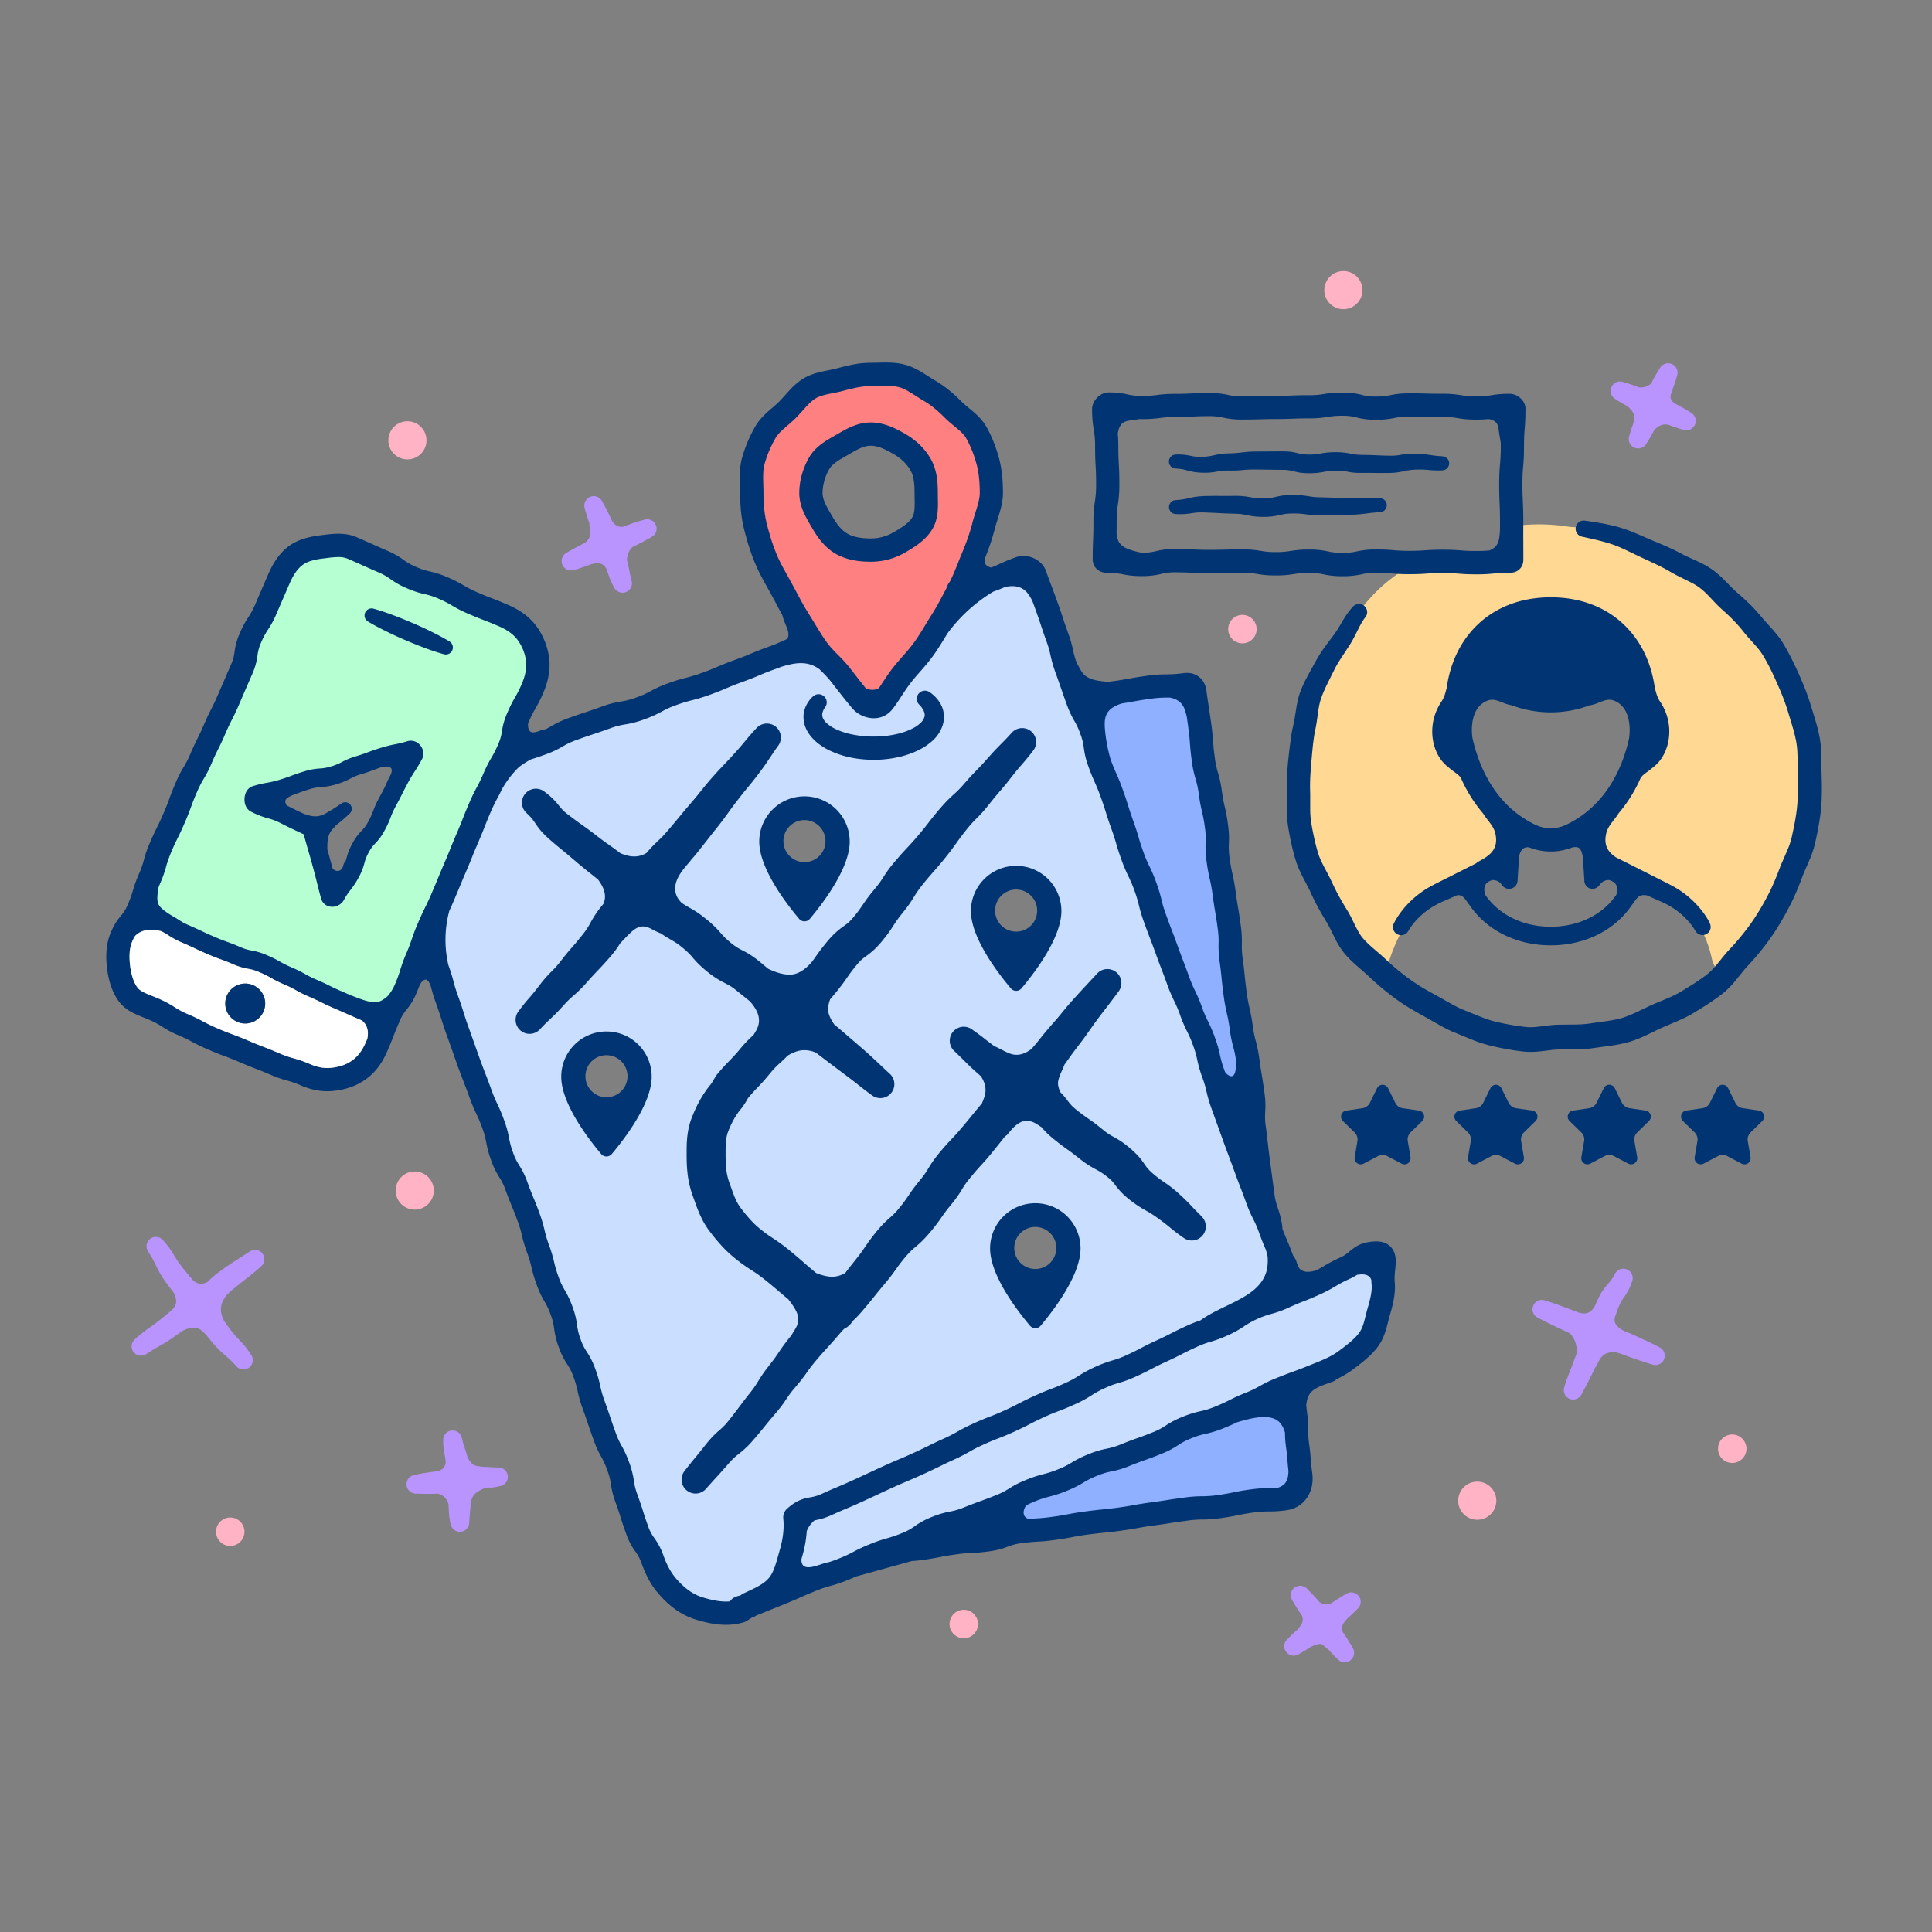 <svg xmlns="http://www.w3.org/2000/svg" width="3000" height="3000" viewBox="0 0 3000 3000"><rect x="0" y="0" width="3000" height="3000" fill="#808080" stroke="none"/><defs><style>.cls-1{fill:#ffd894;}.cls-2{fill:#8fafff;}.cls-3{fill:#cadeff;}.cls-4{fill:#ff8080;}.cls-5{fill:#b6ffd3;}.cls-6{fill:#ffb3c5;}.cls-7{fill:#b994ff;}.cls-8{fill:#003472;}.cls-9{fill:#fff;}</style></defs><title>location</title><g id="fill"><path class="cls-1" d="M2795.17,1202c-.13-5.15-.14-10.15-.16-15,0-6.22,0-12.09-.28-17.8a139.34,139.34,0,0,0-1.34-14.84c-.68-4.48-1.69-9.34-3.06-14.85-1.91-7.71-4.29-15.47-6.8-23.69l-4.57-15c-.77-2.5-1.62-5-2.49-7.49-1.65-4.79-3.52-9.79-5.55-14.86-3.45-8.67-7.51-18.05-12.8-29.56-5.19-11.13-9.79-20.11-14.49-28.29a106.09,106.09,0,0,0-8-12.33c-3-4-6.54-8-9.86-11.74-1.22-1.37-2.47-2.75-3.75-4.15-2.41-2.66-4.91-5.41-7.4-8.32-1.85-2.17-3.84-4.66-5.55-6.84-1.54-1.95-3.2-3.93-4.87-5.9a275.74,275.74,0,0,0-22-22.47l-5.87-5.29c-1.8-1.6-4.41-4-6.68-6.29-2.85-2.86-5.45-5.63-8-8.31-1.25-1.33-2.47-2.64-3.67-3.9-6.17-6.54-13.65-13.94-22.31-19.24-5.43-3.33-11.63-6.37-18.2-9.59-3.26-1.6-6.63-3.24-10-5-2.57-1.32-5.14-2.68-7.69-4.08l-7.25-4.15c-4.21-2.43-8.8-4.86-14-7.44-6.78-3.38-13.61-6.54-20.84-9.88q-4.37-2-8.84-4.11c-4.46-2.06-8.78-4.16-13-6.22-5.66-2.74-11-5.34-16.4-7.73-17.58-8.05-36.83-12.31-57.22-16.82l-4.4-1-.27,0a9,9,0,0,1-7-7.81l-.33-2.95-3-.26c-3.12-.27-6-.44-8.71-.51a296.87,296.87,0,0,0-73.56-3l-3.31.28,0,24c0,7.33.07,14.66.07,29.32,0,5-1.57,9.14-4.68,12.21-4.51,4.48-9.8,4.55-12.52,4.59h-.4a217.13,217.13,0,0,0-24.82,1.2,246.07,246.07,0,0,1-27.1,1.29c-13.78,0-20.84-.57-27.08-1.07l-.53,0c-6.29-.47-12.23-.91-24.27-.91-12.7,0-18.95.43-25,.84-6.51.46-13.24.93-27,.93-4.72,0-8.66-.07-12.06-.18l-1.16,0-1,.65a253,253,0,0,0-56.73,52.26l-1.76,2.2,1.7,2.24a9.19,9.19,0,0,1-.26,11.26c-5.18,6.6-9.35,14.93-13.77,23.73l-1.53,3.05c-2.34,4.61-5.11,10-8.43,15.31-2.46,3.86-4.84,7.5-7.2,11.1l-1.94,3c-6.34,9.53-11.93,18.13-16.17,26.9-1.74,3.56-3.5,7.08-5.25,10.56-3.26,6.51-6.34,12.65-9.11,18.78-2.47,5.53-4.27,10-5.66,14.14a86.28,86.28,0,0,0-3.67,13.91c-.82,4.39-1.45,9-2.12,13.88-.83,6.05-1.68,12.31-3,19l-1.57,7.82c-.48,2.58-.88,5.12-1.25,7.71-.69,4.63-1.31,9.64-1.94,15.78-1.13,11.42-2.12,22.64-2.86,32.45-1,12.31-1.33,22.34-1.16,31.59l.22,8.27,0,8.58v4.09c0,4.16,0,8.2,0,12.13,0,1.9.11,3.81.18,5.53l0,1.6.28.28c.61,3.08,1.18,6.1,1.73,9.11,4.11,22.16,8.53,41.78,13.5,60l.31,1c1.73,4,3.8,8.15,5.62,11.65l7.71,14.63c1.32,2.56,2.63,5.15,3.92,7.94l3.44,7.32c4.36,9.14,9.26,18.3,15,28l6.4,10.56c.77,1.27,1.54,2.54,2.25,3.84,3.05,5.43,5.64,10.75,7.92,15.46s4.65,9.45,7.14,13.73c1.13,2,2.34,3.94,3.73,6a64.5,64.5,0,0,0,4.12,5.3c5.81,6.78,13,13,22.52,21.13,4.19,3.61,8.52,7.35,12.88,11.5.58.54,1.15,1.08,1.77,1.62l4.18,3.69,1.66-5.33a258.72,258.72,0,0,1,16.21-40l1.72-3.39-3.47-1.55c-.22-.1-.43-.22-.57-.29a9,9,0,0,1-3.47-11.58c.55-1.13.95-1.88,1.34-2.65l.41-.78c.3-.57.62-1.11.93-1.64s.54-.93.74-1.3c1.15-1.92,2.34-3.8,3.63-5.66,2.26-3.37,4.87-6.84,8-10.6a147,147,0,0,1,18.78-18.65,150.77,150.77,0,0,1,21.93-14.87l71.27-36.1.44-.48a8.24,8.24,0,0,1,2.39-1.82c17.3-9.07,33.73-20.14,28.27-46.64-2-9.62-7.41-16.57-12.64-23.28a103.78,103.78,0,0,1-7.17-10l-.35-.49a220.8,220.8,0,0,1-30.41-46.8,10.71,10.71,0,0,1-.55-1.13l-.95-2.06c-.69-1.49-1.37-3-2-4.45l-.33-.59c-2.9-4.15-7.2-7.26-11-10-1-.72-2-1.43-2.91-2.14-1.78-1.36-3.52-2.79-5.44-4.45a56.33,56.33,0,0,1-16.69-20.15c-9.32-18.35-13.1-50,7-78.78l.2-.31a56.33,56.33,0,0,0,4.49-9.88c.7-2.08,1.26-4.14,1.82-6.19.35-1.27.69-2.53,1.07-3.78l.12-.55a177.09,177.09,0,0,1,17.2-56.44l.48-.93-.1-1c0-.21,0-.42-.07-.63l1.12-.15.87-1.6a146.46,146.46,0,0,1,25-33.5c28.63-28.78,67.94-44,113.66-44s85,15.21,113.7,44c24.2,24.26,39.13,56,44.39,94.3l.13.59c.44,1.4.83,2.81,1.22,4.23.52,1.87,1,3.77,1.68,5.67a56.38,56.38,0,0,0,4.5,9.92l.2.31c20.06,28.79,16.29,60.43,7,78.79a56.43,56.43,0,0,1-16.93,20.33c-1.67,1.47-3.42,2.89-5.19,4.25-.92.7-1.89,1.4-2.88,2.12-3.8,2.75-8.11,5.87-11,10l-.34.6c-1,2.14-2,4.31-3.1,6.69a7.85,7.85,0,0,1-.61,1.27,219.33,219.33,0,0,1-30.24,46.49l-.35.49a103.78,103.78,0,0,1-7.17,10c-5.23,6.71-10.64,13.66-12.64,23.29-4.55,22.08,6.48,32.83,16.61,39.73l66.89,33.81,11,5.51,11.4,5.93a150.15,150.15,0,0,1,22,14.92,146.77,146.77,0,0,1,18.78,18.63c3.12,3.78,5.73,7.25,8,10.67,1.26,1.82,2.44,3.7,3.53,5.51.27.49.55,1,.82,1.44s.62,1.06.9,1.57l.55,1c.36.68.73,1.37,1.22,2.42a9,9,0,0,1-4,11.9l-3.06,1.57,1.42,3.14a179,179,0,0,1,12.14,37.41,26.17,26.17,0,0,0,4.41,10.34l2.73,3.75,3-3.56c2.72-3.27,5.55-6.79,8.49-10.45s7.18-8.77,11.56-13.42c4-4.28,7.53-8.13,10.65-11.74,6.89-7.94,13.56-16.3,19.8-24.83,5.85-8,11.52-16.57,17.33-26.36,6.28-10.68,11.26-19.81,15.23-27.91,4.16-8.47,8.18-17.73,12.67-29.17l2.9-7.57c1.06-2.83,2.2-5.56,3.32-8.16l6.69-15.26c2.52-5.81,4.24-10.19,5.59-14.15a120.93,120.93,0,0,0,3.84-14.42c2.68-12,4.58-21.92,6-31.33a262,262,0,0,0,2.71-31.2C2795.69,1224.08,2795.52,1214,2795.17,1202Z"/><path class="cls-2" d="M2002.59,2283.62v-.15c-.77-6.51-1.13-11-1.46-15.21-.43-5.61-.84-10.91-2.3-21.63a152.15,152.15,0,0,1-1.57-22l-.07-.49a44,44,0,0,0-6.53-14.08c-13-17.86-42.84-11.65-70.57-3.13-4.53,2.21-10.5,5-20.51,9.05a159.61,159.61,0,0,1-27.34,8.59l.41,1.76h0l-.85-1.66a123,123,0,0,0-22.46,7,106.67,106.67,0,0,0-20.72,10.71,133.43,133.43,0,0,1-26.07,13.5c-12.06,4.88-18.52,7.21-25.15,9.55s-12.38,4.45-23.88,9.06a144.11,144.11,0,0,1-27.94,8.5,109.77,109.77,0,0,0-22.46,6.81,128.87,128.87,0,0,0-21.31,10.56l-.41.25a164.58,164.58,0,0,1-25.39,12.57,191.15,191.15,0,0,1-26.75,8.85l-.42.11a164.12,164.12,0,0,0-22.72,7.55,124.56,124.56,0,0,0-13.52,6.27l-.6.53a22.08,22.08,0,0,0-2.3,3.94c-2.29,4.93-2.57,9.89-.77,13.62a11.72,11.72,0,0,0,8.2,6.2l.29.07.29,0c4.31-.36,7.77-.58,11.12-.76l1-.06c5.9-.37,12-.75,23.62-2.34,12.14-1.67,18.15-2.78,24.73-4.06l.67-.13c6.39-1.21,13-2.46,25.84-4.19,12.45-1.7,19-2.36,25.33-3l2.35-.24c6-.6,12.14-1.21,23.84-2.8,11.28-1.53,17.27-2.59,23.07-3.62l1.87-.33c6.4-1.18,13-2.4,26.32-4.18,12.7-1.74,19-2.71,25.36-3.69,7.1-1.1,13.62-2.07,26-3.75a195.66,195.66,0,0,1,27.48-2.07h.41a168.79,168.79,0,0,0,24-1.79c11.92-1.62,17.73-2.8,23.88-4.05l1.26-.26c6.42-1.31,13.06-2.66,26-4.43a187.61,187.61,0,0,1,28-2c4.29,0,8.31,0,14.14-.55l.37-.07c11.6-3.55,17-10.51,18-23.25.14-1.61.21-3.19.29-4.76l-1.8-.31,1.8.08Zm-373.32,40.31h0Z"/><path class="cls-2" d="M1723,1180.33c3.89,10.63,6.26,15.92,8.54,21,2.51,5.62,5.36,12,10,25,4.21,11.63,6.25,18.13,8.05,23.87l.78,2.47c1.76,5.64,3.59,11.47,7.54,22.39,4.59,12.7,6.46,19.17,8.27,25.43,1.66,5.68,3.37,11.56,7.66,23.45a189,189,0,0,0,9.37,22.16,232,232,0,0,1,10.65,25.28,219.84,219.84,0,0,1,8,26.29,189.77,189.77,0,0,0,7,23c3.79,10.47,5.95,16.17,8,21.56l.84,2.22c2.4,6.18,4.73,12.28,9.09,24.39,3.79,10.44,6,16.15,8,21.51l.87,2.3c2.56,6.6,4.86,12.59,9.09,24.38a203.31,203.31,0,0,0,9.38,22.2,231.27,231.27,0,0,1,10.63,25.23,175.41,175.41,0,0,0,9.51,22.19,212,212,0,0,1,10.69,25.18,180.83,180.83,0,0,1,7.74,26.8,153.42,153.42,0,0,0,6.57,22.7l1.31,3.69.21.41a19.81,19.81,0,0,0,4.49,4.76c2.52,1.86,4.82,2.79,6.88,2.79a6.28,6.28,0,0,0,2.75-.62c4.51-2.15,5.73-9.21,6-14.74.17-3.74.26-7.59.24-12.06a162.2,162.2,0,0,0-4.19-20.14,196.89,196.89,0,0,1-5.52-27.78,240.17,240.17,0,0,0-4.43-24.43l-.08-.37a272.29,272.29,0,0,1-4.87-26.93c-1.74-12.88-2.42-19.45-3.13-26.7-.65-6.52-1.25-12.68-3-25.5a166.35,166.35,0,0,1-1.71-28.75v-.52a134.84,134.84,0,0,0-1.44-23.37c-1.64-12-2.68-18.33-3.68-24.4l-.19-1.13c-1-6.28-2.14-13-4-26.47-1.76-12.69-3.12-18.69-4.43-24.5a273.36,273.36,0,0,1-4.92-27.26,148.29,148.29,0,0,1-1.43-29.1,117.84,117.84,0,0,0-1.17-23.57,228.06,228.06,0,0,0-4.47-24.44l-.08-.36a257.5,257.5,0,0,1-4.94-27,139.61,139.61,0,0,0-4.93-23.48l-.11-.4a173,173,0,0,1-5.83-27.7c-1.8-13.23-2.31-20.09-2.81-26.73l0-.4c-.44-6-.89-12.21-2.65-25.18-1-7.52-1.77-12.81-2.46-17.42-.84-3.17-1.75-6.34-2.78-9.57-3.69-11.14-11.66-17.85-24.36-20.53l-.2,0H1817c-1.61,0-3.19,0-4.75,0h-.37a176,176,0,0,0-25.57,1.86c-12.9,1.76-19.55,3-26,4.11l-1.59.29c-4.8.87-9.77,1.77-17.32,2.94-7.86,2.53-13.4,5.35-18,9.15-10.58,8.92-10.46,21.28-9.34,34.23A237.91,237.91,0,0,0,1723,1180.33Z"/><path class="cls-3" d="M2133.42,1994.22h0c-.19-2-.31-4.09-.35-6.37l-.11-.84a15.07,15.07,0,0,0-2-4.6c-6.55-9.66-20-7.22-24.48-6.4l-.7.13-.6.38a87.85,87.85,0,0,1-11.33,6.12,191.1,191.1,0,0,0-21.7,11.35,224.12,224.12,0,0,1-24.47,12.79c-12.18,5.55-18.53,8-24.69,10.43-5.88,2.27-11.69,4.58-23.21,9.8a156,156,0,0,1-26.94,9.74,147.14,147.14,0,0,0-42.61,19.34l-.32.21a154.27,154.27,0,0,1-24.82,13.77,179.05,179.05,0,0,1-26.24,9.87,152,152,0,0,0-22.57,8.48c-11.15,5.08-16.69,7.89-22.77,11l-.38.19c-5.78,3-11.76,6.06-23.67,11.47-11.12,5.06-16.47,7.87-22.14,10.85l-1.54.8c-5.68,3-11.55,6-23,11.25a174.35,174.35,0,0,1-26.35,9.84,144.69,144.69,0,0,0-22.49,8.4,152.73,152.73,0,0,0-20.84,11.24l-.37.23a174.35,174.35,0,0,1-24.63,13.34c-12.18,5.54-18.57,8-24.74,10.33l1.29,3.37-1.64-3.24c-6,2.28-11.67,4.43-23,9.55s-16.52,7.85-22.21,10.79l-.55.28c-5.43,2.83-11.58,6-24,11.69-11.6,5.29-17.8,7.71-23.81,10l-1,.38c-6.27,2.38-12,4.6-23.23,9.73a238.52,238.52,0,0,0-22.05,11.23l-.32.18c-5.82,3.27-11.84,6.64-24,12.18-11.26,5.12-16.75,7.82-22.57,10.67l-.78.38c-5.81,2.83-11.82,5.76-23.69,11.2-10.83,4.93-17,7.54-22.36,9.85l-1.79.77c-5.61,2.37-11.42,4.82-23.5,10.3-11.76,5.36-17.62,8.1-23.48,10.86l-.35.16c-5.8,2.72-11.72,5.5-23.4,10.81s-17.87,7.94-23.82,10.43l-.43.18c-6.25,2.62-12,5-23.43,10.26a97.31,97.31,0,0,1-24.95,7.61l-.91.17-.72.59a44.39,44.39,0,0,0-13.32,18.14l-.22.55,0,.59a175.7,175.7,0,0,1-6.76,38c-.48,1.62-.92,3.23-1.36,4.84l-.12.8a23.52,23.52,0,0,0,.88,7.81l.82,2.56h1.81a30.45,30.45,0,0,0,20.94,2.13,26.64,26.64,0,0,0,3.59,1l.89.18.87-.26c1.85-.56,3.66-1.15,5.39-1.74a106.43,106.43,0,0,1,12.18-3.36c4.7-1.43,9.73-3.25,16.3-5.88a204.62,204.62,0,0,0,22.62-10.53,234.52,234.52,0,0,1,25-11.59,228.86,228.86,0,0,1,26.53-9.13,200.27,200.27,0,0,0,23.1-8,88.87,88.87,0,0,0,20.13-10.83l.3-.2h0a116.68,116.68,0,0,1,26-14,135.74,135.74,0,0,1,27.83-8.3,109.22,109.22,0,0,0,22.64-6.76c12.11-4.87,18.49-7.21,25-9.56l.95-.35c5.78-2.09,11.75-4.26,23-8.8,4-1.59,7-3,9.27-4.09,9.1-.34,31.19-12.69,31.44-12.84,2.21-1.35,5.75-3.52,5.53-6.64l.71-.29a190,190,0,0,1,26.69-8.85,161.44,161.44,0,0,0,23.21-7.66A133.68,133.68,0,0,0,1666,2274l.35-.2a162.4,162.4,0,0,1,25.21-12.49,143.93,143.93,0,0,1,27.72-8.39,115.25,115.25,0,0,0,22.69-6.89c11.75-4.75,18-7,24-9.15l1.54-.55c6.11-2.18,11.88-4.24,23.43-8.9a109.51,109.51,0,0,0,21-10.87,132.1,132.1,0,0,1,25.76-13.34,157.89,157.89,0,0,1,27.22-8.55l-.81-3.52h0l1.21,3.43a126.34,126.34,0,0,0,22.59-7.08,248.58,248.58,0,0,0,22.86-10.35c5.94-3,12.07-6.07,25-11.29a166,166,0,0,0,22.2-10.63,195.47,195.47,0,0,1,25.24-12.1c12.16-4.9,18.5-7.23,24.63-9.47l.36-.13c5.84-2.12,11.88-4.31,24-9.19l6.4-2.57c15.27-6.09,29.69-11.83,41.72-20.68s24.63-18.54,32.28-28.4c6.29-8.08,8.69-17.87,11.25-28.3.69-2.91,1.63-6.73,2.73-10.47C2131.45,2017.9,2134.42,2005,2133.42,1994.22Z"/><path class="cls-3" d="M1258.51,2328.75l.19,0a71,71,0,0,0,18.55-5.54c11.18-5.12,17.43-7.76,23-10.08l1.25-.53c5.89-2.45,11.72-4.92,23.49-10.27,10-4.56,15.72-7.24,20.8-9.6l4.83-2.25c5.29-2.47,11.13-5.2,21.59-10,12-5.48,18.29-8.15,24.15-10.62,5.69-2.41,11.58-4.89,23.51-10.3,11.32-5.18,17-7.92,23.15-11,5.35-2.64,11.42-5.64,23.89-11.3a246.48,246.48,0,0,0,22.07-11.23,268.07,268.07,0,0,1,24.32-12.36c11.79-5.39,18.07-7.82,24.14-10.17l.84-.32c6-2.31,11.67-4.5,23-9.66s16.79-8,22.74-11.06l.38-.2c5.78-3,11.76-6.06,23.7-11.5,11.67-5.32,17.92-7.71,24-10l.88-.34c5.6-2.12,11.38-4.31,23.16-9.66a151,151,0,0,0,21.22-11.48,203.21,203.21,0,0,1,51-23.2,143.76,143.76,0,0,0,22.46-8.39c11.52-5.25,16.91-8.08,22.83-11.18s11.8-6.23,23.88-11.72c11.19-5.08,16.56-7.85,22.26-10.79l1.68-.86c5.4-2.75,11.53-5.87,22.9-11a177.19,177.19,0,0,1,20.81-8.19l1-.52c12-8.7,25-15,38.75-21.61,11-5.29,22.29-10.76,33-17.53,20.09-12.75,31.09-27.84,33.64-46.09a69.46,69.46,0,0,0,.69-9.3v-.35l-.06-.34a197,197,0,0,0-8-29.81c-.24-.73-.5-1.46-.75-2.18l-.95-2.7c-1.1-2.93-2.37-6.29-3.82-10.32a171.45,171.45,0,0,0-9.52-22.06l-.25-.51a202.15,202.15,0,0,1-10.61-24.76c-4.09-11.3-6.35-17.16-8.55-22.83l-.37-.95c-2.38-6.13-4.7-12.19-9.11-24.38-4.34-12-6.59-17.95-8.83-23.92l-1-2.65c-2-5.29-4.22-11.23-8-21.66-4.51-12.49-6.68-18.53-8.92-24.82l-8.49-23.53a205.88,205.88,0,0,1-7.83-26.28,171.69,171.69,0,0,0-6.84-23.11,187.28,187.28,0,0,1-7.56-26l-.11-.5a148.35,148.35,0,0,0-6.6-22.94,174.33,174.33,0,0,0-9.5-22.23,207.18,207.18,0,0,1-10.7-25.14,201.39,201.39,0,0,0-9.17-21.8l-.41-.84a226.55,226.55,0,0,1-10.44-24.83c-4.42-12.24-6.69-18.12-8.88-23.82-2.34-6-4.67-12.2-9.08-24.35-4.27-11.74-6.48-17.54-8.87-23.83-2.18-5.65-4.51-11.77-9.08-24.32A219.25,219.25,0,0,1,1772,1405l-.1-.38a228.42,228.42,0,0,0-16.18-44.74l-.36-.75a221.07,221.07,0,0,1-10.39-24.73c-4.57-12.56-6.45-19-8.34-25.55-1.77-6.09-3.44-11.84-7.59-23.32-4.46-12.35-6.44-18.63-8.4-25l-.37-1.19c-1.78-5.67-3.61-11.53-7.59-22.51s-6.44-16.62-8.81-22l-.48-1.08c-2.67-6-5.44-12.17-9.9-24.61a120.07,120.07,0,0,1-6.94-28,93.11,93.11,0,0,0-5.46-22.19,119,119,0,0,0-9.87-21.43,148.51,148.51,0,0,1-11.66-25.46c-3.59-9.92-5.64-15.82-7.43-21l-1.18-3.39c-2.06-6-4.17-12.09-8.47-24.09a189,189,0,0,1-7.71-26.53,159.93,159.93,0,0,0-6.64-23c-4.27-11.73-6.3-17.9-8.26-23.87l-.36-1.1c-2-6.12-3.93-11.91-8.17-23.61-2.1-5.84-3.69-10.22-5.08-13.89l-.2-.44c-1.22-2.25-2.48-4.55-3.83-6.78-11.81-19.83-29.62-18.9-42-16.47l-.75.23c-3.74,1.63-9.16,3.9-17.92,7.06l-1.11.46a247,247,0,0,0-72.33,66.07l-.2.31c-.29.5-.6,1-.91,1.49s-.68,1.1-1,1.6l-.7,1.15c-5.88,9.65-12,19.63-18.49,28.8a334.87,334.87,0,0,1-21.32,26.14l-.24.27c-4.76,5.39-9,10.25-12.74,15-6.16,7.85-11.22,15.58-16.12,23l-.29.44c-4.69,7.22-9.54,14.69-14.6,20.57a32.2,32.2,0,0,1-24.86,11.13,41.11,41.11,0,0,1-30.71-14.31c-7.44-8.68-16.57-20.37-26.23-32.75l-7.16-9.19a185.11,185.11,0,0,0-13.5-14.64l-.52-.53c-1-1-2.1-2.1-3.13-3.17l-.44-.39a50.9,50.9,0,0,0-19.23-9.22c-14.69-3.35-29.6.17-43.76,4.56-2.8,1.08-5.91,2.26-9.62,3.59-11.75,4.26-17.79,6.77-23.62,9.2l-1.06.44c-7,3-13.35,5.62-26,10.22-12.23,4.41-18.14,6.9-24.56,9.68l-1.4.59c-5.87,2.48-12.51,5.28-24.76,9.71a256.39,256.39,0,0,1-27.39,8.39l-.75.19a233.72,233.72,0,0,0-24,7.42,145.47,145.47,0,0,0-23,10.29,178.53,178.53,0,0,1-26.83,12,148.47,148.47,0,0,1-28.84,7.59l-.38.07a118.67,118.67,0,0,0-23.67,6.25c-11.8,4.25-18.45,6.47-24.31,8.44l-3,1c-6.07,2-12.34,4.09-24.19,8.38a120.72,120.72,0,0,0-22.15,10.23l-.41.23a146.62,146.62,0,0,1-27.1,12.59c-10.64,3.85-17,5.87-21.86,7.35l-.71.3a163.67,163.67,0,0,0-18.5,11.9l-.35.3a156.92,156.92,0,0,0-27.56,36c-2.65,5.64-4.73,9.52-6.75,13.27l-.44.82c-2.88,5.41-5.61,10.51-10.24,21.28-4.73,11-6.9,16.47-9.43,23l-.52,1.31c-2.14,5.41-4.57,11.55-9.3,22.55-4.87,11.32-7.14,16.9-9.61,23-2.26,5.67-4.71,11.74-9.86,23.68-4.32,10-6.66,15.73-8.78,20.86l-2.43,5.87c-2,4.89-4.38,10.55-8.41,19.91-2.12,4.95-3.88,8.82-5.38,12.13l-.57,1.38a177.19,177.19,0,0,0-1.51,85.8l.12.42c4.59,12.77,6.35,19.38,7.89,25.21a231.36,231.36,0,0,0,7.32,23.35c4.4,12.24,6.4,18.61,8.4,25s3.85,12.34,8,23.76c4.4,12.19,6.56,18.29,8.7,24.4l1.66,4.69c1.69,4.77,3.68,10.4,6.92,19.36l2.53,6.9,1,.66c.66.44,1.33.84,2,1.22a27.53,27.53,0,0,0,1.61,5.53c.82,2,1.6,4,2.38,6l.66,1.68c.1.38.2.76.33,1.16q-.24.6-.45,1.24l-.41,1.23.47,1.21c2,5.15,4.25,11.09,7.92,21.25a220.21,220.21,0,0,0,9.2,22.11l.22.48a244.05,244.05,0,0,1,10.37,24.92,157.89,157.89,0,0,1,7.49,27.3,127.2,127.2,0,0,0,6.2,22.41,95.07,95.07,0,0,0,9.93,20.61,124.52,124.52,0,0,1,12.54,25.93c4.11,11.34,6.35,16.82,9.06,23.32,2.34,5.59,5,11.92,9.58,24.61a211.15,211.15,0,0,1,7.83,26.2,181.82,181.82,0,0,0,6.91,23.12,212.13,212.13,0,0,1,7.68,25.46l.18.74a182.29,182.29,0,0,0,6.91,23.12,112.29,112.29,0,0,0,9.92,21.29,139.61,139.61,0,0,1,11.87,25.53,124.53,124.53,0,0,1,7,28.14,94.34,94.34,0,0,0,5.49,22,85.53,85.53,0,0,0,9.83,20l.31.49A113.9,113.9,0,0,1,921,2127.11a179.9,179.9,0,0,1,7.68,26.51l.09.38a159.83,159.83,0,0,0,6.58,22.56c4.33,12,6.46,18.3,8.57,24.52,2,5.88,3.94,11.75,8.38,24a129,129,0,0,0,9.69,21.46,159.63,159.63,0,0,1,11.58,25.53,131.4,131.4,0,0,1,7.09,27.65,102,102,0,0,0,5.74,22.39c4.11,11.41,6.17,17.82,8,23.48l.84,2.64c1.81,5.7,3.68,11.59,7.69,22.63a71.63,71.63,0,0,0,10.26,19.66,99.88,99.88,0,0,1,13.69,26.37c5.75,15.9,12.15,27.39,20.77,37.25a116.21,116.21,0,0,0,20.72,19l.83.8h.51a148.89,148.89,0,0,0,22.49,10.46l.55.49h.94c8.89,2.52,21.33,5.56,33.72,5.56,2.16,0,4.33-.1,6.47-.3l1.74-.17,1-1.46a14.52,14.52,0,0,1,6.68-5.54,31.36,31.36,0,0,1,7-1.92l1.12-.16.83-.77a15,15,0,0,1,1.92-1.54,14.24,14.24,0,0,1,1.59-.92l4.09-1.9,2.32-1.08c13.61-6.33,26.47-12.3,34.82-22.34,7.5-9,11.22-22.38,15.23-36.81l2.38-8.5c5.11-17.52,6.93-34.17,5.4-49.5a14.45,14.45,0,0,1,4.71-12.16C1239.16,2332.27,1249.44,2330.4,1258.51,2328.75Zm57.23-1021.94c0,41-42.73,96-61.11,117.72a7.21,7.21,0,0,1-5.49,2.54h0a7.14,7.14,0,0,1-5.44-2.53c-3.47-4.13-8.76-10.52-14.62-18.28l-.39-.44a134.7,134.7,0,0,1-32.29-48.06c-.1-1-.2-2-.33-3.06l-.07-.59-.26-.54c-8.73-18-13.15-33.74-13.15-46.76a66.59,66.59,0,1,1,133.17,0Zm358.43,631.65v.1c0,41-42.72,96-61.1,117.71a7.21,7.21,0,0,1-5.5,2.55h0a7.13,7.13,0,0,1-5.45-2.54c-18.37-21.74-61.11-76.73-61.11-117.72a66.66,66.66,0,0,1,66.59-66.59c35.64,0,65.33,28.79,66.53,64.33l0,.09Zm-90.83-406.06a7.21,7.21,0,0,1-5.5,2.55h0a7.13,7.13,0,0,1-5.45-2.54c-15.61-18.47-43.57-54.59-55.53-89l-.37-1.07h0l-.24-.7c-3.3-9.8-5-18.86-5-26.92a66.58,66.58,0,0,1,133.17,0C1644.44,1455.68,1601.7,1510.67,1583.34,1532.4Zm-705.66,121,.08-.28a66.62,66.62,0,0,1,130.53,18.75c0,41.11-42.76,96-61.14,117.76h0a7.36,7.36,0,0,1-10.92,0c-18.38-21.75-61.14-76.78-61.14-117.76a65.39,65.39,0,0,1,2.4-17.67l.21-.74Zm92.69-528.47Z"/><path class="cls-4" d="M1518.33,720.92h0c-4.22-15.75-10-30.2-16.76-41.8-3.81-6.61-10.81-12.38-18.45-18.67-4.34-3.56-9.25-7.6-13.92-12.24-12.76-12.8-22.88-21-33.82-27.27-3.69-2.16-7.28-4.45-10.74-6.66l-1.51-1c-9.11-5.89-17.71-11.45-26.72-13.85-5.67-1.49-12.32-2.16-21.56-2.16-2.67,0-5.37.06-8.12.12l-2.87.06c-4,.11-8,.22-11.95.22-14.15,0-27.29,3.21-43,7.39-5.49,1.46-11.06,2.57-16,3.55-10.09,2-19.62,3.92-26.85,8.12-7.53,4.36-14.06,11.67-21,19.42l-.82.92c-3.18,3.55-6.47,7.22-10,10.76-4,4-8.14,7.57-12.19,11.06l-.51.44c-7.63,6.58-14.84,12.79-18.94,19.95a175.88,175.88,0,0,0-17.45,41.48c-2.44,9.19-2.13,20.09-1.79,31.85.14,4.28.25,8.56.25,12.84,0,18.94,1.67,34.36,5.26,48.54,4.87,19,9.85,34.35,15.69,48.23,4.51,10.79,10.38,21.34,16.59,32.51l.19.34c2.38,4.26,4.76,8.51,7.1,12.83l.26.48c1.79,3.34,3.58,6.69,5.38,10.06,6.5,12.26,12.65,23.83,19.61,34.8,2.69,4.26,5.28,8.54,7.86,12.79l2,3.33c6.07,10,11.8,19.39,18,28.07,5.3,7.5,12,14.28,18.48,20.83l.38.38a220.45,220.45,0,0,1,16.3,17.77l7.19,9.21c7.11,9.11,13.46,17.21,19.06,24.12l.62.49a25.87,25.87,0,0,0,11.13,2.6,21.26,21.26,0,0,0,11-3l.58-.56c1.3-2,2.63-4,4.09-6.18,4.75-7.31,10.65-16.4,17.9-25.66,4.36-5.56,9-10.81,13.85-16.36,6.66-7.57,13.56-15.41,19.62-24s11.73-17.85,17.73-27.73l.23-.38c3.25-5.34,6.53-10.71,9.92-16.08,6.26-9.88,11.78-20.36,17.62-31.46l4.7-8.87.17-.47a16.13,16.13,0,0,1,3.91-7.5l.27-.4c5-9.83,9.26-20.47,13-29.85l.86-2.14c1.58-4,3.15-7.9,4.81-11.81,7.63-18.21,12.84-33.25,16.41-47.33,1.51-5.91,3.27-11.55,5.07-17.32,3.43-10.89,6.66-21.17,6.66-30.35C1523.19,747.83,1521.6,733.25,1518.33,720.92Zm-71.81,99.2c-9.59,16.58-25.38,26.63-42.08,36.3a103.37,103.37,0,0,1-52.53,14c-21.85,0-39.37-4-53.54-12.18-17.32-10-28.2-26.19-36.57-40.69l-1.56-2.63c-7.71-13.28-17.3-29.82-17.3-49.41,0-18.27,5.33-37.55,15-54.26,9.34-16.12,24.89-25,38.72-32.94l5.46-3.15c13.26-7.71,29.76-17.31,49.78-17.31,19.81,0,36.83,8.25,52.28,17.17,17.12,9.89,30.26,22.59,39,37.74,9.85,17,11.21,35.42,11.21,52.75,0,2.61,0,5.26.07,7.92C1454.83,788.28,1455.19,805.13,1446.52,820.12Z"/><path class="cls-5" d="M820.5,1026.24a74.19,74.19,0,0,0-14.1-35.08c-6.54-8.78-16.7-16.17-30.18-22-11.64-5-17.33-7.23-23.36-9.55-6.4-2.48-12.66-4.94-24.36-10a195.73,195.73,0,0,1-24.65-12.49l-.4-.23a165.52,165.52,0,0,0-21-10.62A113.24,113.24,0,0,0,660,919a140.12,140.12,0,0,1-26.69-8.85,121.79,121.79,0,0,1-25.38-14.23,96.4,96.4,0,0,0-19.85-11.06c-10-4.31-15.79-6.91-20.89-9.21l-2.91-1.31c-5.33-2.43-11.12-5.05-23.31-10.3a39.32,39.32,0,0,0-15.62-2.75,152.79,152.79,0,0,0-18.61,1.58l-3.56.43c-12.78,1.5-25.93,3.88-35.47,11-8.21,6.06-15.23,16-21.48,30.49l-2.74,6.36c-3.31,7.69-5.32,12.35-7.37,17l-10,23.1A144.49,144.49,0,0,1,413,975.86a122,122,0,0,0-6.68,11.46l-.67,3-3.27,5.38-.18.41a70.67,70.67,0,0,0-5.89,21,97.89,97.89,0,0,1-7.95,28.14c-5,11.66-7.54,17.46-10.19,23.48-2.5,5.72-5,11.51-10,23-5.29,12.26-8.4,18.36-11.14,23.75l-.33.65c-2.65,5.24-5.4,10.65-10,21.42-4.94,11.5-7.84,17.33-10.64,23l-.56,1.12c-2.77,5.57-5.38,10.84-10.12,21.84a189.82,189.82,0,0,1-12.33,24.29,156.57,156.57,0,0,0-10.65,21c-4.55,10.63-6.65,16.3-8.68,21.79l-.35,1c-2.3,6.37-4.61,12.59-9.64,24.3-4.9,11.43-7.75,17.26-10.52,22.89l-1.61,3.28c-.71,1.44-1.44,2.92-2.2,4.54l-1.17,2.47,1.86,1.61q-3,8.25-6,16.47l-4.9,13.51-.29.37c-1.73,2.15-3.44,4.27-4.94,6.37l-.36.5-.17.6a170,170,0,0,1-7.77,21.24c-1.1,2.6-2,4.9-2.85,7l-.22.84c-.18,1.34-.38,2.68-.58,4-1.58,10.6-3.21,21.56,4.63,29.85,5.19,5.42,11.4,9.36,17.4,13.17l.86.53c4.28,2.26,7.25,4.19,10.18,6.09.56.36,1.12.72,1.64,1s1,.59,1.66,1.08a98.6,98.6,0,0,0,14.13,7.22c10.52,4.55,15.62,7,20,9.05,5.05,2.39,9.67,4.55,19.23,8.69s14.26,5.81,19.42,7.66l.83.3c5,1.82,10.17,3.69,19.79,7.86a75.07,75.07,0,0,0,18.5,5.62,97.52,97.52,0,0,1,22.9,7,184.62,184.62,0,0,1,20.33,10.06,170.57,170.57,0,0,0,18.3,9.06,186.92,186.92,0,0,1,19.85,9.74l1,.55a166,166,0,0,0,17.81,8.74c9.69,4.18,14.61,6.61,19.37,9l.7.35c4.83,2.39,9.4,4.65,19,8.75l14.67,6.38c2.1.76,4.34,1.62,6.66,2.52a156.79,156.79,0,0,0,19,6.41l.58.09c3.21.24,6.52.4,10.12.48h1.06a38.28,38.28,0,0,0,13-2.13c11.62-4.1,19.91-14.24,22.15-27.12l.08-.43.36-.26.39-.93a196.28,196.28,0,0,0,7.53-20.82,216.16,216.16,0,0,1,9.29-25.21c4.74-11,6.6-16.5,8.63-22.56l.26-.76c2.07-6.07,4.21-12.36,9.25-24s7.74-17.31,10.86-23.64c2.93-5.93,5.54-11.33,10.31-22.36,4.92-11.51,7.31-17.27,9.71-23.07s4.86-11.82,9.91-23.57c4.45-10.34,6.71-15.92,8.9-21.31l.71-1.75c2.44-6.08,4.86-12.05,9.86-23.65s7.24-17.33,9.44-23,4.62-11.79,9.81-23.86c5.34-12.39,8.49-18.26,11.59-24A236.75,236.75,0,0,0,754,1202.63,196.17,196.17,0,0,1,766,1178.82l.44-.77a165.57,165.57,0,0,0,10.37-20.72,75.12,75.12,0,0,0,6.14-21.12,104.23,104.23,0,0,1,8.1-27.84,205.41,205.41,0,0,1,11.87-23.76l.23-.41A173.75,173.75,0,0,0,813.73,1063C819.53,1049.54,821.81,1037.17,820.5,1026.24ZM652,1177.33l-2.12,3.9c-4,7.19-6.64,11.17-9,14.74-3.09,4.7-5.63,8.68-10.24,17.14-4.86,9-7.08,13.43-9.44,18.15l-.37.74c-2.28,4.53-4.64,9.21-9.4,18a122.57,122.57,0,0,0-8.11,17.67A145.3,145.3,0,0,1,594,1288a81,81,0,0,1-14.13,19.43,59.46,59.46,0,0,0-10.5,14.56,69.75,69.75,0,0,0-6.93,17.18,88.82,88.82,0,0,1-8.72,21.74,122.14,122.14,0,0,1-12.09,18.54l-.33.42a93.27,93.27,0,0,0-10.49,16,17.44,17.44,0,0,1-15,8.7,12.67,12.67,0,0,1-1.86-.12A13.79,13.79,0,0,1,502,1394.31c-3.1-11.44-4.65-17.67-6.08-23.37l-.59-2.36c-1.4-5.6-2.93-11.72-6-23-2.88-10.62-4.6-16.58-6.14-21.9l-.61-2.09c-1.72-5.81-3.53-12.05-6.87-24.38a11.46,11.46,0,0,1-.33-1.82l-.19-2-1.82-.89c-4.1-2-7.23-3.47-10.27-4.9l-1.8-.85c-3.93-1.81-8.39-3.87-15.1-7.25l-1.15-.58-1.26.28c-.8.18-1.59.37-2.38.58a26,26,0,0,0-4.15-4.56c-.25-.25-.53-.48-.8-.7l-.28-.24c-14.29-11.47-29.32-17.3-44.64-17.36l-.22-.82h-1.73c-4.63-3.33-7-9.52-6.31-16.8.7-7.74,4.66-13.42,10.63-15.18a166.8,166.8,0,0,1,21.73-5.15,143.22,143.22,0,0,0,18.81-4.46c9.79-2.94,14.49-4.72,19-6.44,5.48-2.09,10.46-3.93,20.41-6.92a94.66,94.66,0,0,1,22.94-4.19,73.42,73.42,0,0,0,18.29-3.36,87.27,87.27,0,0,0,17.47-7.12,106.18,106.18,0,0,1,21.25-8.67c9.31-2.77,14-4.56,18.58-6.28l.7-.26c4.94-1.87,10.05-3.81,20.21-6.86a195,195,0,0,1,21.2-5.26,172,172,0,0,0,19.25-4.81,15.23,15.23,0,0,1,16,5.39C654.16,1165,655,1171.87,652,1177.33ZM521.78,1419.42h0Z"/><path class="cls-6" d="M2689.82,2227.51a22.07,22.07,0,1,1-22.07,22.07A22.07,22.07,0,0,1,2689.82,2227.51Z"/><path class="cls-7" d="M2626.45,641.29a14.62,14.62,0,0,1-11.92,26.34c-7.84-2.24-15.54-4.91-23.12-7.77-9.14-2.67-16.76,1.59-22.69,7.95-3.94,7.44-8.09,14.78-12.75,21.93a14.64,14.64,0,0,1-26.34-11.92c2-7.15,4.34-14.16,6.9-21.06.36-4.48,1.66-9.75.07-14.09s-5.42-8-9.1-11.67c-6.76-3.65-13.48-7.48-19.94-11.74a14.62,14.62,0,0,1,11.89-26.34c8.74,2.42,17.23,5.38,25.58,8.6a23.84,23.84,0,0,0,18.93-6.14c4.34-8.35,8.92-16.58,14.05-24.57a14.62,14.62,0,0,1,26.34,11.92c-2.06,7.26-4.48,14.38-7.08,21.39a12.6,12.6,0,0,1-1.63,5.71c-3.25,6-1.63,11.6,3.61,15.57.61.47,1.19.94,1.81,1.37C2609.65,631.24,2618.21,635.94,2626.45,641.29Z"/><path class="cls-7" d="M2577.28,2092.31a14.51,14.51,0,0,1-11,26.7c-7.77-2.31-15.35-4.88-23-7.41s-15.43-5.35-23-8.2c-3.43-1.23-6.76-2.35-9.9-3.25-.94-.25-1.84-.47-2.75-.69a37,37,0,0,0-10.77,1.34c-9.65,2.75-13.3,10.4-17.27,18.93a13.23,13.23,0,0,1-2.71,3.76c-3.18,7-6.65,14.2-10.22,21l-11.06,21a14.53,14.53,0,0,1-26.77-10.91l0-.11c2.35-7.84,5.27-15.86,8.24-23.48,3-7.41,5.6-14.6,8.42-22.07.83-2.2,1.63-4.37,2.42-6.54a38.29,38.29,0,0,0-10.15-31.94c-2.17-1.12-4.41-2.24-6.76-3.32-7.37-3.29-14.81-6.83-22.11-10.4s-14.38-7.08-21.53-10.87a14.53,14.53,0,0,1,11-26.74c7.8,2.38,15.54,5.09,23.19,7.84l22.58,8.35c2.1.79,4.19,1.63,6.32,2.53,5.71,1.81,11.63,2.71,17-.18,3.94-2.1,6.86-5.89,9.29-10,1.3-3.07,2.6-6.11,4-9.1a102,102,0,0,1,6.79-12.75,95.21,95.21,0,0,1,8.67-11.38,84.82,84.82,0,0,0,6.29-7.7,94.76,94.76,0,0,0,5.31-8.67l.25-.51a14.49,14.49,0,0,1,26.45,11.52,91.27,91.27,0,0,1-5.27,13.11,100.15,100.15,0,0,1-7.51,12.21,63,63,0,0,0-5.27,8.42c-1.34,2.75-2.67,5.74-3.9,9-1.59,4.34-3.18,8.67-4.77,13-.87,3.76-1.16,7.44.94,11.06,3.14,5.31,8.92,8.78,14.67,11.63q5.26,1.84,10.08,4l21.93,10C2562.72,2084.94,2570.12,2088.45,2577.28,2092.31Z"/><path class="cls-6" d="M2293.88,2300.67a29.59,29.59,0,1,1-29.59,29.59A29.6,29.6,0,0,1,2293.88,2300.67Z"/><path class="cls-7" d="M2111,2480.08a14.59,14.59,0,0,1-2.2,17.23c-5,5.2-10.19,10.08-15.54,14.85-5.53,5.82-12.1,13.19-9.14,20.81.33.47.69.94,1,1.45a290,290,0,0,1,15.68,25,14.62,14.62,0,0,1-22.87,17.67c-5.27-5-10.26-10.22-15-15.61-2.1-1.52-4.19-3.25-6.36-5.17-4.12-3.69-5.09-4.3-10.66-3.11-4,.87-8,2.82-11.74,4.73-6,3.94-12,7.7-18.32,11.16a14.63,14.63,0,0,1-17.67-22.87c5.74-6,11.78-11.67,18-17.12,1.23-1.84,2.53-3.69,3.79-5.64a14.9,14.9,0,0,0,1.52-15c-5.38-7.88-10.62-15.9-15.32-24.31a14.61,14.61,0,0,1,22.91-17.63c7,6.76,13.58,13.95,19.94,21.32a18.14,18.14,0,0,0,18.43,1.55c7.7-5.24,15.5-10.33,23.7-14.88A14.59,14.59,0,0,1,2111,2480.08Z"/><path class="cls-6" d="M2086,420.94a29.59,29.59,0,1,1-29.59,29.59A29.58,29.58,0,0,1,2086,420.94Z"/><path class="cls-6" d="M1929.2,954.81a22.07,22.07,0,1,1-22.07,22.07A22.07,22.07,0,0,1,1929.2,954.81Z"/><path class="cls-6" d="M1496.53,2499.66a22.09,22.09,0,1,1-22.07,22.07A22.1,22.1,0,0,1,1496.53,2499.66Z"/><path class="cls-7" d="M1019.16,817.34a14.64,14.64,0,0,1-6.9,16.19c-9.61,5.53-19,10.51-29.3,15.43l-.61.29c-5.67,5.13-8.53,12.46-8.85,20.38.07.25.14.54.22.79.87,3,1.66,6.14,2.28,9.07l1.48,7.88c.83,4.73,2.1,9.5,3.29,14.67l.07.25A14.58,14.58,0,0,1,954,912.94a107.69,107.69,0,0,1-7.77-16.58l-2.82-8.13c-.72-2-1.37-3.9-2.13-5.78a40.31,40.31,0,0,0-3.47-4.12c-4.91-4.91-12.75-3.94-19.55-2.38-8.74,3.29-18.46,6.94-28,9.36a14.59,14.59,0,0,1-10.95-26.74l0,0c4.73-2.78,9.47-5.27,14.13-7.88,4.44-2.38,9.29-5.06,14.27-7.44,6.39-4.88,9.54-9.61,8.49-19.33-.43-4.15-1-8.06-1.23-11.92-2.64-7.66-5.09-15.43-7.15-23.3v0a14.58,14.58,0,0,1,26.77-10.91c5.49,9.68,10.44,19.47,15.17,29.59.4.83.76,1.66,1.16,2.46,2.6,3.54,5.71,6.61,10.15,7.73a19.53,19.53,0,0,0,6.14.43c.76-.29,1.55-.61,2.35-.87,10-3.65,20.88-7.59,31.76-10.3l.11,0A14.64,14.64,0,0,1,1019.16,817.34Z"/><path class="cls-7" d="M774.65,2278.66a14.59,14.59,0,0,1,2.71,28.76,148.34,148.34,0,0,1-17.41,3l-8.49.79a73.9,73.9,0,0,0-11.06,6c-6.11,4.12-8.35,10.44-9.65,17.2-.07,2.35-.14,4.73-.33,7l-.76,8c-.54,4.84-.69,9.79-1,15.1v.22a14.6,14.6,0,0,1-28.76,2.64,114.36,114.36,0,0,1-2.75-18.06l-.43-8.6c-.11-1.7-.18-3.32-.33-4.95a23,23,0,0,0-5.93-10.77,21.35,21.35,0,0,0-10.77-5.64c-.43,0-.87.07-1.26.07-11.67.43-22,.22-33.09-.14a14.58,14.58,0,0,1-3-28.72l.18,0c10.91-2.71,22.62-4.19,33-5.56l4.62-.61c4.19-1.45,8-3.65,10.08-7.41a17.67,17.67,0,0,0,1.91-6.5c0-.29-.07-.61-.11-.94-.22-2.35-.65-4.48-1-7s-1-5.38-1.55-8.53a100.57,100.57,0,0,1-1.23-18.64,14.59,14.59,0,0,1,28.72-3.14l.07.29c1.26,5.09,2.42,9.72,3.94,14.16l2.57,7.55c.76,2.35,1.45,4.91,2,7.48,2.93,6.32,6.86,12.57,13.69,14.34a73,73,0,0,0,11.45,1.66c2.93.11,5.71.25,8.2.36,5.09.33,10.26.4,15.68.65Z"/><path class="cls-6" d="M644,1819.11a29.59,29.59,0,1,1-29.59,29.59A29.58,29.58,0,0,1,644,1819.11Z"/><path class="cls-6" d="M632.66,654.18a29.59,29.59,0,1,1-29.59,29.59A29.58,29.58,0,0,1,632.66,654.18Z"/><path class="cls-7" d="M408.2,1947.44a14.56,14.56,0,0,1-2.38,18.61c-7,6.39-14.7,12.68-22.22,18.53-7.37,5.67-14.31,11.31-21.5,17.16-3.32,2.78-6.47,5.56-9.32,8.31l-.11.11c-9.61,12.14-13.51,23.77-4.91,40.46.11.18.14.36.25.58,2.17,3,4.37,6.07,6.61,9.14,2.57,3.58,5.2,7,7.84,10.22s5.31,6.18,8.56,9.54,7,7.44,10.19,11.49,6.18,8.24,8.89,12.39a14.48,14.48,0,0,1-22.69,17.85l-.18-.18c-3-3.29-6-6.47-9.07-9.39s-6-5.6-9.57-8.63-7.59-6.79-11.24-10.55-6.94-7.7-10.12-11.56c-2.53-3-5-6.18-7.48-9.32-1.55-1.3-3.11-2.71-4.66-4.26-9.65-9.75-20.52-6.65-31.32-1.66-3,2.06-6,4.19-9,6.36-4,2.85-8,5.71-12.21,8.45s-8.67,5.38-12.75,7.77-7.8,4.41-11.56,6.72-7.59,4.73-11.42,7.19l-.14.07a14.48,14.48,0,0,1-17.52-22.94c3.61-3.29,7.33-6.5,11.27-9.61s8.09-6.14,11.92-8.89,7.33-5.17,10.8-7.84,7-5.46,10.44-8.35c.61-.51,1.26-1,1.88-1.48,5.64-4.95,12.18-9,15.86-15.21,4.12-7,1.88-14.78-2.13-22-3.72-4.77-7.44-9.57-10.91-14.42-2.93-4.08-5.89-8.27-8.6-12.86a149.81,149.81,0,0,1-7.3-13.69c-2-4.23-3.72-7.73-5.78-11.38s-4.34-7.33-6.72-11.09l-.14-.22a14.49,14.49,0,0,1,23-17.45c3.32,3.76,6.61,7.62,9.72,11.89a154.23,154.23,0,0,1,8.42,13c2.42,4,4.48,7.33,6.9,10.69s5,6.72,7.8,10.12c4.84,5.85,9.57,11.6,14.49,17.34,3.43,2.75,7.23,4.91,11.6,5a21.36,21.36,0,0,0,11.34-3.5c1.84-1.88,3.79-3.79,5.74-5.56A151.37,151.37,0,0,1,341,1974.5c7.66-5.64,15.86-11.24,23.88-16.37,7.91-4.95,15.35-9.9,23.23-15A14.52,14.52,0,0,1,408.2,1947.44Z"/><path class="cls-6" d="M357.54,2356.38a22.07,22.07,0,1,1-22.07,22.07A22.07,22.07,0,0,1,357.54,2356.38Z"/></g><g id="outline"><path class="cls-8" d="M2828.55,1201c.36,11,.61,22.51.33,34.11a300.91,300.91,0,0,1-2.93,35c-1.66,11.52-3.87,22.8-6.29,33.85a161.73,161.73,0,0,1-4.73,17.88c-2,5.93-4.3,11.56-6.58,16.8l-6.54,15c-1,2.38-2,4.73-2.82,7l-3,7.88c-4.08,10.59-8.56,21.24-13.66,31.76s-10.62,20.41-16.44,30.38-12.18,19.76-19,29.19-13.91,18.39-21.46,27.13q-5.64,6.56-11.6,12.9c-3.32,3.5-6.43,7.26-9.79,11.45-6.72,8.27-13.91,18-23.92,27-1.23,1.12-2.6,2.28-3.83,3.29l-3.58,2.82c-2.38,1.88-4.77,3.65-7.19,5.38-4.81,3.47-9.65,6.68-14.45,9.83s-9.61,6.07-14.34,9l-7.15,4.41c-2.75,1.66-5.49,3.14-8.2,4.59-10.95,5.74-21.68,10-31.61,14.23-5,2.1-9.68,4.12-14.34,6.36l-14.78,7.15c-10.15,4.88-21.5,10-34,13.37-12.21,3.22-24,4.81-34.94,6.29-5.49.72-10.84,1.45-16,2.2-6.21.94-12.39,1.48-18.35,1.81-12,.58-23.19.33-33.78.47-2.82,0-4.81.07-7.23.25s-4.81.4-7.37.65l-16.55,2a145.66,145.66,0,0,1-19,.9c-1.7-.07-3.36-.11-5.09-.29l-2.6-.22-2.17-.25-8.63-1.12q-17.23-2.44-34-6.25l-8.38-2c-3-.76-6.11-1.59-9-2.49-5.93-1.81-11.56-3.87-16.94-6l-31.25-12.79c-11.38-5-21.5-10.91-31-16.37l-7-4-7.08-3.94c-4.88-2.71-9.79-5.46-14.74-8.35A306.77,306.77,0,0,1,2166,1550.1q-13.82-10.24-26.92-21.6-6.56-5.69-12.83-11.71c-3.61-3.43-7.51-6.83-11.63-10.4-8.24-7.15-17.41-14.85-25.9-24.75a101.06,101.06,0,0,1-6.21-8.06c-1.91-2.78-3.61-5.56-5.2-8.31-3.14-5.49-5.71-10.84-8.13-15.79s-4.66-9.65-7-13.76c-.54-1.08-1.16-2.06-1.73-3l-2.13-3.5-4.41-7.37c-5.78-9.86-11.24-20.05-16.26-30.56l-3.54-7.66c-1-2.2-2.13-4.48-3.32-6.79l-7.62-14.56c-2.64-5.17-5.31-10.59-7.7-16.51-1.19-3-2.31-6-3.29-9.21-.9-3-1.7-5.64-2.46-8.49-3.11-11.24-5.56-22.51-7.66-33.74-1-5.67-2-10.87-2.82-17.56-.72-6.32-.94-12.39-1-18.28s0-11.45,0-16.87v-7.95l-.18-8.17c-.18-11.89.43-23.52,1.37-34.83s2.24-22.07,3.58-33.38c.69-5.64,1.45-11.38,2.42-17.16.47-2.89,1-5.78,1.59-8.71l1.84-8.38c2.13-9.39,3.22-20.34,5.64-32.3a114.35,114.35,0,0,1,5.31-18.5c2.28-5.74,4.81-11.2,7.48-16.44,5.31-10.51,10.91-20,16-29.48,5.93-10.84,12.79-20.34,19.4-29.3,3.32-4.41,6.72-8.78,9.75-13,2.78-3.83,5.49-8.13,8.24-12.79,5.49-9.25,11.34-19.91,20.45-29.48a12.65,12.65,0,0,1,19.18,16.44l-.22.29c-5.53,7-9.86,16.15-14.92,26.19-2.53,5-5.27,10.26-8.6,15.61-3.14,4.95-6.18,9.54-9.18,14.13-6,9.07-11.71,17.74-15.93,26.48-4.91,10.08-10.08,19.87-14.31,29.23-2.1,4.7-4,9.32-5.56,13.91a83.5,83.5,0,0,0-3.5,13.33c-1.81,9.65-2.71,20.7-5.13,32.88l-1.55,7.77c-.47,2.53-.87,5-1.23,7.59-.76,5.09-1.37,10.33-1.91,15.61-1,10.59-2.06,21.82-2.85,32.37s-1.34,21.06-1.16,31.21l.22,8.35,0,8.6c0,5.6,0,11,0,16.15a144.76,144.76,0,0,0,.9,14.7c.51,4.26,1.55,9.9,2.49,15,2,10.44,4.26,20.7,7,30.67.69,2.49,1.45,5.06,2.17,7.37.69,2.1,1.41,4.19,2.31,6.36,1.7,4.26,3.94,8.74,6.32,13.37l7.73,14.67c1.34,2.6,2.67,5.24,4,8.06l3.43,7.3c4.48,9.39,9.47,18.61,14.85,27.71l4.12,6.83,2.17,3.54c.83,1.37,1.66,2.75,2.42,4.12,3.07,5.46,5.64,10.73,8,15.64s4.7,9.5,7,13.55c1.16,2.06,2.35,3.94,3.54,5.67a60.79,60.79,0,0,0,3.9,5c5.85,6.83,13.55,13.44,22,20.63,4.23,3.65,8.67,7.48,13,11.63q5.69,5.37,11.6,10.51,11.92,10.3,24.68,19.65a274.18,274.18,0,0,0,26,16.8q6.88,4,14.05,7.88l7.37,4.08,7.3,4.15c9.57,5.46,18.57,10.55,27.39,14.38l30,12.14c4.84,1.88,9.57,3.61,14.2,5,2.31.72,4.55,1.3,6.9,1.88l7.7,1.81c10.26,2.28,20.59,4.15,31,5.56l7.73,1,2,.22,1.52.11c1,.14,2.06.11,3.11.18a106.3,106.3,0,0,0,13.91-.76l16.26-2c2.93-.33,5.93-.61,9.1-.83s6.58-.33,9.29-.36c11.45-.18,22.26,0,32.3-.54,5-.29,9.83-.76,14.49-1.45,5.71-.9,11.31-1.66,16.73-2.38,10.8-1.48,20.92-3,30-5.46,8.78-2.35,17.67-6.14,27.31-10.8l15-7.19c5.27-2.49,10.73-4.84,15.9-7,10.37-4.3,20.09-8.2,28.69-12.68,2.13-1.12,4.23-2.28,6.18-3.47l6.94-4.23c4.66-2.85,9.25-5.67,13.69-8.49s8.74-5.74,12.86-8.71c2.06-1.48,4.12-3,6.07-4.48l2.93-2.31,2.42-2.06c6.39-5.67,12.64-13.58,19.76-22.44,3.54-4.37,7.48-9.1,11.74-13.62,3.58-3.79,7.12-7.66,10.55-11.63q10.3-11.87,19.62-24.6c6.14-8.35,11.74-17,17.12-26s10.62-18.53,15.1-27.67,8.63-18.93,12.54-28.87l2.89-7.55c1.08-2.89,2.24-5.67,3.4-8.35l6.68-15.25c2.1-4.84,4-9.43,5.49-13.91a118.18,118.18,0,0,0,3.72-14c2.35-10.48,4.41-20.81,5.93-31.07a257.63,257.63,0,0,0,2.67-30.78c.33-10.44.11-21-.22-32-.29-11.71,0-22.62-.43-32.73a136.79,136.79,0,0,0-1.3-14.45c-.72-4.73-1.77-9.61-3-14.52-2.46-9.9-5.74-20.09-9-30.89l-2.31-7.62c-.76-2.46-1.59-4.91-2.46-7.37-1.7-4.91-3.54-9.83-5.49-14.7-3.9-9.79-8.27-19.69-12.72-29.37s-9.21-19.08-14.34-28a102.14,102.14,0,0,0-7.73-12c-2.85-3.76-6.14-7.55-9.68-11.52s-7.37-8.06-11.2-12.54c-1.88-2.2-3.9-4.73-5.64-6.94-1.52-1.91-3.14-3.87-4.77-5.78a271.24,271.24,0,0,0-21.64-22.15l-5.85-5.27c-2.28-2-4.77-4.34-6.83-6.43-4.3-4.3-8-8.42-11.71-12.28-7.26-7.7-14-14-21.57-18.64-7.95-4.88-17.74-9.18-28-14.45-2.6-1.34-5.2-2.71-7.84-4.15l-7.26-4.15c-4.44-2.57-9.07-5-13.84-7.33-9.5-4.73-19.4-9.18-29.59-13.95s-19.91-9.72-29.41-13.95c-18.46-8.45-39.31-12.75-60.77-17.52l-.4-.07a12.64,12.64,0,0,1,4.55-24.86c21.79,3.18,44.91,6.54,67.49,15.14,11,4.08,21.21,8.78,31,13s20.3,8.38,30.71,13.08c5.24,2.35,10.48,4.84,15.72,7.59l7.19,3.79c2.24,1.12,4.52,2.24,6.9,3.32,9.47,4.41,20.05,8.67,31.11,15.17a109.83,109.83,0,0,1,15.79,11.38c4.81,4.08,9.14,8.35,13.15,12.43s7.73,8.06,11.27,11.45c1.81,1.81,3.4,3.22,5.24,4.81l6.54,5.71A302.86,302.86,0,0,1,2728.37,950c2,2.24,3.94,4.52,5.89,6.86,1.7,2.1,3.14,3.83,4.88,5.82l10.87,12c3.83,4.23,7.77,8.78,11.6,13.76a134.17,134.17,0,0,1,10.3,15.72c5.89,10.15,11.09,20.45,15.93,30.75s9.32,20.52,13.66,31.21c2.13,5.31,4.19,10.73,6.11,16.22,1,2.71,1.91,5.49,2.78,8.27l2.53,8.17c3.14,10.3,6.65,21.06,9.57,32.55,1.45,5.78,2.75,11.63,3.72,17.85a175.46,175.46,0,0,1,1.77,18.39C2828.51,1179.56,2828.22,1190.66,2828.55,1201Z"/><path class="cls-8" d="M2731.22,1724.45a9.51,9.51,0,0,1,5.27,16.22l-18.14,17.67a15.52,15.52,0,0,0-4.44,13.62l4.3,24.93a9.53,9.53,0,0,1-13.8,10l-22.4-11.78a15.27,15.27,0,0,0-14.34,0l-22.4,11.78a9.53,9.53,0,0,1-13.8-10l4.3-24.93a15.32,15.32,0,0,0-4.44-13.62l-18.1-17.67a9.51,9.51,0,0,1,5.24-16.22l25.07-3.65a15.35,15.35,0,0,0,11.6-8.42l11.2-22.69a9.5,9.5,0,0,1,17.05,0l11.2,22.69a15.35,15.35,0,0,0,11.6,8.42Z"/><path class="cls-8" d="M2655.31,1434c-.72-1.55-1.23-2.42-1.81-3.54s-1.19-2.06-1.77-3.11c-1.19-2-2.42-3.94-3.72-5.82-2.57-3.83-5.31-7.41-8.2-10.91a150.37,150.37,0,0,0-19.26-19.11,153.57,153.57,0,0,0-22.54-15.28l-6-3.14-5.56-2.85-11-5.53L2509,1331.16c-11.92-8.13-18.79-18.14-15.1-36,2.75-13.26,12.75-21.17,19.36-32.15a222.37,222.37,0,0,0,30.75-47.26,9.79,9.79,0,0,0,.72-1.52c1-2.17,2.06-4.37,3-6.54,3.29-4.66,8.74-8,13.15-11.34,1.84-1.41,3.65-2.89,5.38-4.41a59.32,59.32,0,0,0,17.78-21.42c11.2-22,12.28-54.48-7.23-82.48a53.6,53.6,0,0,1-4.23-9.29c-1.12-3.36-1.88-6.65-2.89-9.86-5.31-38.66-20.7-71.57-45.41-96.35-29.37-29.48-69.58-45.05-116.26-45.05s-86.89,15.57-116.23,45.05c-24.75,24.78-40.17,57.73-45.49,96.35-1,3.25-1.73,6.54-2.85,9.86a53.6,53.6,0,0,1-4.23,9.29c-19.51,28-18.43,60.44-7.23,82.48a59.63,59.63,0,0,0,17.78,21.42c1.73,1.52,3.54,3,5.38,4.41,4.41,3.36,9.9,6.68,13.15,11.34,1,2.17,2,4.34,3,6.54a14.9,14.9,0,0,0,.76,1.52,222.38,222.38,0,0,0,30.75,47.26c6.61,11,16.62,18.9,19.36,32.15,4.73,23-7.88,33-26.41,42.7a11.8,11.8,0,0,0-3.36,2.57l-48.2,24.31-11,5.53-5.6,2.85-6,3.14a153.57,153.57,0,0,0-22.54,15.28,150.37,150.37,0,0,0-19.26,19.11,136.45,136.45,0,0,0-8.2,10.91c-1.3,1.88-2.53,3.83-3.72,5.82-.58,1-1.19,2-1.77,3.11s-1,2-1.81,3.54a12.62,12.62,0,0,0,22.18,12l.58-1,1.12-1.84,1.41-2.17c1-1.48,2.06-3,3.18-4.41a102.33,102.33,0,0,1,7.08-8.38,122.28,122.28,0,0,1,16.47-14.67,125.72,125.72,0,0,1,18.86-11.27l5-2.35,5.56-2.42,11.31-4.95,6.14-2.67a15.34,15.34,0,0,1,3.94.4c5.67,1.45,9.36,7.62,12.5,12.18a17.23,17.23,0,0,0,1.59,1.91,135.86,135.86,0,0,0,19,22.69,14.87,14.87,0,0,0,1.08,1c26.88,25.15,64.49,39.81,106.62,39.81s79.74-14.67,106.62-39.81a9.94,9.94,0,0,0,1.08-1,134.41,134.41,0,0,0,19-22.69,17.2,17.2,0,0,0,1.59-1.91c3.14-4.55,6.83-10.73,12.5-12.18a21.9,21.9,0,0,1,8.42,0l5.27,2.31,11.31,4.95,5.56,2.42,5,2.35a125.71,125.71,0,0,1,18.86,11.27,122.3,122.3,0,0,1,16.47,14.67c2.53,2.71,4.91,5.49,7.12,8.38,1.08,1.45,2.13,2.93,3.14,4.41l1.41,2.17,1.12,1.84.61,1a12.62,12.62,0,0,0,22.15-12Zm-369-288.41c-2.64-20.45.54-47.51,21.82-57,10.12-4.55,17.85-.43,27.31,3.22a60.28,60.28,0,0,0,12.25,3.43,172.27,172.27,0,0,0,120.67,0,60.28,60.28,0,0,0,12.25-3.43c9.47-3.65,17.2-7.77,27.31-3.22,21.75,9.75,24.6,37.72,21.64,58.31-9.57,42.56-34.25,103.58-97.58,133.78a55.4,55.4,0,0,1-47.91,0C2320.4,1250.3,2295.84,1188.27,2286.33,1145.6Zm223.42,244c-21,30.67-58.31,49.42-101.7,49.42s-80.71-18.75-101.7-49.42a27.94,27.94,0,0,1-1.41-6.86c-.65-9.94,5.09-14,12.54-16.22,5.53,0,10.69,2,14.38,7.19a13.25,13.25,0,0,0,24.57-5.42l2.35-37.79c1.12-5.67,3.29-12,9.07-14.23a13,13,0,0,1,7.08-.25,90.85,90.85,0,0,0,66,.07c3.9-.9,7.91-1.23,10.87.65,3.65,2.31,5,8.92,6.11,14l2.28,36.53a9.91,9.91,0,0,0,.4,3.29,12.69,12.69,0,0,0,11.52,9.61,12.5,12.5,0,0,0,10.08-4.15,4.65,4.65,0,0,0,.58-.61l.22-.22a17.81,17.81,0,0,0,1.23-1.48c3.69-5.24,8.85-7.15,14.38-7.19,7.48,2.24,13.19,6.29,12.54,16.22A28,28,0,0,1,2509.75,1389.58Z"/><path class="cls-8" d="M2555.24,1724.45a9.5,9.5,0,0,1,5.24,16.22l-18.1,17.67a15.42,15.42,0,0,0-4.44,13.62l4.3,24.93a9.53,9.53,0,0,1-13.8,10l-22.4-11.78a15.27,15.27,0,0,0-14.34,0l-22.4,11.78a9.53,9.53,0,0,1-13.8-10l4.3-24.93a15.42,15.42,0,0,0-4.44-13.62l-18.14-17.67a9.51,9.51,0,0,1,5.27-16.22l25.07-3.65a15.35,15.35,0,0,0,11.56-8.42l11.24-22.69a9.47,9.47,0,0,1,17,0l11.2,22.69a15.47,15.47,0,0,0,11.6,8.42Z"/><path class="cls-8" d="M2379.22,1724.45a9.51,9.51,0,0,1,5.27,16.22l-18.1,17.67A15.32,15.32,0,0,0,2362,1772l4.26,24.93a9.5,9.5,0,0,1-13.76,10l-22.4-11.78a15.27,15.27,0,0,0-14.34,0l-22.4,11.78a9.53,9.53,0,0,1-13.8-10l4.26-24.93a15.4,15.4,0,0,0-4.41-13.62l-18.14-17.67a9.51,9.51,0,0,1,5.27-16.22l25-3.65a15.35,15.35,0,0,0,11.6-8.42l11.2-22.69a9.5,9.5,0,0,1,17.05,0l11.2,22.69a15.35,15.35,0,0,0,11.6,8.42Z"/><path class="cls-8" d="M2344.21,611.52a163,163,0,0,0-28.76,2.24,126.24,126.24,0,0,1-23.19,1.81,124.94,124.94,0,0,1-23.12-1.84,159.62,159.62,0,0,0-28.83-2.28c-12.72,0-18.93-.14-25.47-.33s-13.22-.36-26.41-.36a137,137,0,0,0-29.37,2.82,99.33,99.33,0,0,1-22.58,2.17,79.12,79.12,0,0,1-21.79-2.56,112.62,112.62,0,0,0-30.13-3.58,162.48,162.48,0,0,0-28.72,2.24,126.26,126.26,0,0,1-23.19,1.81c-13.33,0-20.09.25-26.66.51s-12.61.51-25.25.51c-13.26,0-20,.22-26.52.4s-12.68.4-25.4.4a91.45,91.45,0,0,1-22.29-2.31,129.14,129.14,0,0,0-29.59-3c-13.51,0-20.38.36-27,.76-6.43.36-12.46.69-24.93.69a195.68,195.68,0,0,0-28.14,1.73,171.69,171.69,0,0,1-23.77,1.45,90.5,90.5,0,0,1-22.26-2.35,127.36,127.36,0,0,0-29.66-3.07c-12.57,0-25.4,12.9-25.4,25.54a178.3,178.3,0,0,0,2.56,32.12,141.93,141.93,0,0,1,2.1,26.37c0,15.1.43,22.8.83,30.2s.76,14.16.76,28.29a162.26,162.26,0,0,1-1.88,26.7,193.06,193.06,0,0,0-2.28,31.76c0,14.27-.25,21.21-.54,28.54s-.58,15-.58,30c0,7.73,5.13,20.81,24.42,20.81a105.87,105.87,0,0,1,22.69,2.1,137,137,0,0,0,29.26,2.75,118.11,118.11,0,0,0,30-3.4,84.15,84.15,0,0,1,22-2.49c12.46,0,18.53.33,25,.65,6.61.36,13.48.72,26.92.72,13.22,0,20-.18,26.48-.33s12.72-.36,25.47-.36a120.28,120.28,0,0,1,23,1.88,158.78,158.78,0,0,0,28.83,2.31,163.38,163.38,0,0,0,28.72-2.2,130.5,130.5,0,0,1,23.23-1.77,96.65,96.65,0,0,1,22.4,2.24,132.35,132.35,0,0,0,29.52,2.93,129.53,129.53,0,0,0,29.55-3,94.17,94.17,0,0,1,22.36-2.28c12.25,0,18.17.47,24.49,1,6.72.54,13.69,1.12,27.39,1.12s20.52-.47,27.2-.94c6.36-.43,12.36-.83,24.75-.83s18.21.47,24.53.94c6.72.54,13.69,1.08,27.35,1.08a250.31,250.31,0,0,0,27.71-1.34,211.88,211.88,0,0,1,24.21-1.16h.4c2.53,0,9.36,0,15.07-5.64,3.83-3.79,5.74-8.78,5.74-14.78,0-14.67,0-22-.07-29.34s0-14.56,0-29.16c0-15-.36-22.65-.65-30S2364,766,2364,751.8c0-13.84.54-20.59,1.16-27.71.65-7.55,1.3-15.39,1.3-30.75,0-13.95.51-20.7,1.08-27.86.58-7.51,1.16-15.32,1.16-30.64C2368.74,621.49,2355.81,611.52,2344.21,611.52Zm-13.84,81.83a275.07,275.07,0,0,1-1.19,27.71c-.61,7.55-1.26,15.39-1.26,30.75,0,15,.33,22.65.65,30s.61,14.23.61,28.47v11.56a117.24,117.24,0,0,1-1.7,16.26c-1.73,8.74-7.51,13.69-14.74,16.62-5.06.47-10.77.83-20.45.83-12.25,0-18.21-.47-24.53-1-6.72-.51-13.69-1-27.35-1s-20.52.47-27.2.9c-6.36.47-12.36.87-24.75.87s-18.17-.47-24.5-1c-6.72-.54-13.69-1.12-27.39-1.12a129.67,129.67,0,0,0-29.59,3,93.8,93.8,0,0,1-22.33,2.28,97.26,97.26,0,0,1-22.44-2.24,132,132,0,0,0-29.48-2.93,163.4,163.4,0,0,0-28.72,2.2,130.5,130.5,0,0,1-23.23,1.77,120.29,120.29,0,0,1-23-1.88,158.78,158.78,0,0,0-28.83-2.31c-13.22,0-20,.18-26.48.36s-12.72.33-25.47.33c-12.46,0-18.53-.33-25-.65-6.61-.36-13.48-.72-26.92-.72a118.22,118.22,0,0,0-30,3.4,85.37,85.37,0,0,1-21.68,2.49,104.9,104.9,0,0,1-21.6-5.78c-13-5.09-16.8-12.07-18-24.28.11-4.73.18-10.41.18-18a161.32,161.32,0,0,1,1.91-26.7,198.36,198.36,0,0,0,2.24-31.76c0-15.1-.4-22.8-.79-30.24-.4-7.26-.79-14.13-.79-28.25,0-8.35-.36-14.63-.87-19.8.69-5.13,2.06-10.15,5.17-14.09,4.23-5.38,10.87-6.18,17.23-7,3.83-.47,7.44-1,10.95-1.66,1.3,0,2.6.07,4,.07a195.45,195.45,0,0,0,28.11-1.73,171.93,171.93,0,0,1,23.81-1.45c13.48,0,20.3-.36,27-.76,6.43-.36,12.46-.69,25-.69a91.45,91.45,0,0,1,22.29,2.31,129.14,129.14,0,0,0,29.59,3c13.3,0,20-.22,26.55-.4s12.68-.4,25.36-.4c13.33,0,20.12-.29,26.66-.54s12.64-.47,25.25-.47a163,163,0,0,0,28.76-2.24,126.11,126.11,0,0,1,23.16-1.81,78.71,78.71,0,0,1,21.79,2.57,112.85,112.85,0,0,0,30.13,3.58,134.69,134.69,0,0,0,29.37-2.82,101.48,101.48,0,0,1,22.58-2.17c12.72,0,18.93.18,25.47.33s13.22.36,26.41.36a122,122,0,0,1,23.16,1.84,162.6,162.6,0,0,0,28.79,2.28,178.29,178.29,0,0,0,18.9-.9c5.24.69,10.08,2.53,12.93,6.72s3,10.51,3.79,15.39c.87,5.17,1.7,10.33,2.53,15.5C2330.37,690,2330.37,691.58,2330.37,693.35Z"/><path class="cls-8" d="M2239.91,708.67a10.85,10.85,0,0,1-.07,21.68c-4.52.14-9.14.25-13.91,0s-9.36-.79-13.19-1a134.73,134.73,0,0,0-23.63.61c-3.65.43-6.94,1.23-11.67,2.24a97,97,0,0,1-14.74,2c-5,.29-9.29.25-13.69.29s-9,0-13.3-.07-8.49-.07-12.75-.07l-6.36,0c-2.17,0-4.66,0-7,0a102.3,102.3,0,0,1-14.85-1.45,97.09,97.09,0,0,0-23.16-1.91,77.88,77.88,0,0,0-11.09.9c-3.43.51-8.17,1.59-13.3,2.17a121.6,121.6,0,0,1-14.67.79,98,98,0,0,1-15.25-1.16c-5.38-.87-10.08-2.35-13.26-3a58.62,58.62,0,0,0-10.44-1.08l-12.68-.14-26-.33c-9-.11-16.15-.18-24.53.72-4.37.4-9.36.76-14,.79-2.31.07-4.62.07-6.9,0s-4-.07-5.93,0a66.16,66.16,0,0,0-11,1.08,126.08,126.08,0,0,1-14.13,2.1,122,122,0,0,1-14.52.07,86.23,86.23,0,0,1-14.92-2c-5.09-1.19-8.74-2.42-12.18-3.07a71.55,71.55,0,0,0-11.24-1.3h-.18a10.85,10.85,0,0,1,.18-21.68,93.12,93.12,0,0,1,14.74.51c5.13.61,9.83,1.88,13.26,2.38a59.56,59.56,0,0,0,10.91.72,90.68,90.68,0,0,0,11.49-.76,115.23,115.23,0,0,0,11.49-2.31,93.07,93.07,0,0,1,14.85-2.13c2.38-.18,4.95-.22,7-.29s4.12-.11,6.11-.22c4-.18,7.73-.54,12-1.08s9.29-1.08,13.91-1.3,9.25-.22,13.55-.29l26-.14,6.5-.07,6.83,0a85.37,85.37,0,0,1,15.43,1.59c5.35,1.08,9,2.2,12.18,2.64a66.08,66.08,0,0,0,10.69.72,103,103,0,0,0,11.31-.51c3.5-.36,7.26-1.23,12.36-2a111.62,111.62,0,0,1,14.85-1.12,131.93,131.93,0,0,1,14.49.47,141.41,141.41,0,0,1,14.09,2.24,75.17,75.17,0,0,0,11,1.3c2,.11,3.79.14,6,.18l6.61.11c4.41.11,9,.29,13.3.47s8.49.4,12.72.51,8.63.22,12.36.18a75.67,75.67,0,0,0,11.06-.94,125.66,125.66,0,0,1,14-2,127.35,127.35,0,0,1,14.34-.11c4.55.18,9.32.51,14,1.12s8.78,1.37,12.68,1.81,7.95.76,12.1,1Z"/><path class="cls-8" d="M2203.24,1724.45a9.51,9.51,0,0,1,5.27,16.22l-18.14,17.67A15.4,15.4,0,0,0,2186,1772l4.26,24.93a9.53,9.53,0,0,1-13.8,10l-22.4-11.78a15.2,15.2,0,0,0-14.31,0l-22.4,11.78a9.53,9.53,0,0,1-13.8-10l4.26-24.93a15.4,15.4,0,0,0-4.41-13.62l-18.14-17.67a9.51,9.51,0,0,1,5.27-16.22l25-3.65a15.35,15.35,0,0,0,11.6-8.42l11.2-22.69a9.5,9.5,0,0,1,17.05,0l11.2,22.69a15.35,15.35,0,0,0,11.6,8.42Z"/><path class="cls-8" d="M2159.52,1936.13c-6-6.25-14.49-9.07-25.36-8.42-19.94,1.16-28.83,7.37-38.4,15.32a60.31,60.31,0,0,1-15.35,10,227,227,0,0,0-24.82,13c-3.4,2-6.68,3.94-11.38,6.36-8.71,2.82-18.1,4.23-24.89-1.26-4.62-3.72-4.95-10-7.37-15.17a30.5,30.5,0,0,0-4-6.21c-4.48-12.39-7.15-18.64-9.75-24.64-2-4.73-4-9.36-6.94-17.12a20.39,20.39,0,0,0-.07-3,133.72,133.72,0,0,0-7-29.12,99.72,99.72,0,0,1-5.31-22.26c-1.77-13-2.6-19.44-3.47-25.94s-1.7-13.08-3.47-26.12c-1.73-12.79-2.42-19-3.14-25.62s-1.45-13.3-3.25-26.55a103.21,103.21,0,0,1-.94-23,137.21,137.21,0,0,0-1.19-29.73c-1.81-13.3-2.93-20.05-4-26.55s-2.13-12.68-3.87-25.43a199.68,199.68,0,0,0-5.56-28,169.18,169.18,0,0,1-4.7-23.66,271.36,271.36,0,0,0-5-27.46,240,240,0,0,1-4.41-24.31c-1.73-12.72-2.35-18.9-3-25.47s-1.34-13.4-3.14-26.73a131.73,131.73,0,0,1-1.41-23.63,173.65,173.65,0,0,0-1.77-29c-1.81-13.26-2.89-20-4-26.48s-2.13-12.72-3.87-25.51c-1.88-13.76-3.43-20.7-4.91-27.39a242.37,242.37,0,0,1-4.41-24.39,116.54,116.54,0,0,1-1.16-23.27,149.33,149.33,0,0,0-1.45-29.41,260.8,260.8,0,0,0-5.06-27.53,233.56,233.56,0,0,1-4.44-24.24,176.75,176.75,0,0,0-6-28.32,138.48,138.48,0,0,1-4.91-23.23c-1.7-12.5-2.13-18.61-2.64-25.07-.51-6.72-1-13.69-2.85-27.28-1.81-13.15-2.82-19.73-3.83-26.3s-2-12.83-3.72-25.72c-1.59-11.67-7.44-18.17-12.07-21.6s-12.28-7-23.74-5.42a170.13,170.13,0,0,1-25.69,1.84,206.23,206.23,0,0,0-30.28,2.2c-14.27,1.91-21.5,3.22-28.47,4.48s-13.4,2.46-26.88,4.3c-1.88.25-3.61.47-5.24.72-11.74-1-23.77-2-33.24-7.84-8.42-5.13-11.09-14.23-16-21.93a154.71,154.71,0,0,1-5.35-19.08,186,186,0,0,0-7.8-27c-4.26-11.81-6.18-17.63-8.2-23.77s-4.12-12.46-8.56-24.82-6.72-18.28-9-24.35-4.52-11.92-8.82-23.88c-6.32-17.41-28.58-27.35-46.64-20.81-12.61,4.55-18.82,7.41-24.86,10.19-3.83,1.77-7.55,3.47-13.15,5.67a15.82,15.82,0,0,1-6.29-2.35c-4-2.64-4.48-7.08-3.72-11.71a354.64,354.64,0,0,0,15.28-45.52c1.3-5.09,2.89-10.15,4.55-15.5,4-12.9,8.24-26.27,8.24-40.61,0-20.77-2-38.26-6-53.47-4.95-18.5-11.92-35.8-20.2-50.11-7-12-17.27-20.52-26.37-28-4.15-3.47-8.13-6.68-11.42-10-10-10-23.7-22.76-40.93-32.73-3.5-2-7.08-4.34-10.84-6.76-10.48-6.72-22.29-14.34-36.45-18.14s-28.51-3.47-42.23-3.11c-3.72.07-7.41.18-11.13.18-18.28,0-34.29,3.87-51.84,8.56-4.37,1.16-9,2.1-13.84,3.07-11.81,2.35-25.18,5-37.32,12.07-12.39,7.15-21.57,17.45-29.66,26.52-3.18,3.58-6.18,6.94-9.21,10-3.18,3.22-6.83,6.36-10.69,9.68-9.07,7.8-19.36,16.66-26.41,28.87A210.52,210.52,0,0,0,1152,712c-3.76,14.09-3.32,28.14-2.93,41.73.11,3.94.22,7.88.22,11.81,0,21.89,2,40,6.32,57,5.24,20.59,10.73,37.47,17.27,53.07,5.31,12.64,12,24.68,18.5,36.27,2.31,4.12,4.59,8.24,6.83,12.39,1.88,3.43,3.72,6.9,5.56,10.37,3.5,6.65,7.15,13.44,10.91,20.16,1.81,7.51,5.06,14.31,7.95,21.93,2.31,6.07,2,11.06.14,15.28-2.75,1.19-5.13,2.28-7.51,3.32-6.07,2.75-11.78,5.35-24,9.75-13.22,4.77-19.83,7.55-26.23,10.26s-12.14,5.13-24.5,9.57c-13.3,4.81-19.91,7.62-26.3,10.37-6.21,2.64-12.07,5.17-24.39,9.61a232,232,0,0,1-24.42,7.51,251.93,251.93,0,0,0-27.71,8.53,181,181,0,0,0-27.35,12.18,142.71,142.71,0,0,1-22.54,10,112.83,112.83,0,0,1-23.34,6.14A150.89,150.89,0,0,0,935,1097c-12.57,4.55-18.75,6.61-25.25,8.74s-13.19,4.37-26.23,9.07a157,157,0,0,0-27.67,12.86c-2.93,1.7-5.67,3.25-9.14,4.91a14.53,14.53,0,0,0-3.43.4c-4.91,1.23-14.34,6.29-19.15,3.36-3.94-2.42-4.41-8-4.15-12.93.29-.72.58-1.41.9-2.2a174.55,174.55,0,0,1,10.41-20.81,200.71,200.71,0,0,0,12.28-24.5c8.09-18.82,11.2-36.81,9.21-53.51a107.32,107.32,0,0,0-20.27-50.65c-10-13.4-24.6-24.31-43.43-32.44-12.14-5.2-18.43-7.66-24.49-10s-11.71-4.52-23.23-9.5a160.88,160.88,0,0,1-21.1-10.66,199.49,199.49,0,0,0-25-12.64,144.71,144.71,0,0,0-27.57-9.1,109.09,109.09,0,0,1-21.57-7.12,92.32,92.32,0,0,1-19.36-10.84,127,127,0,0,0-25.83-14.49c-11.71-5-17.49-7.66-23.3-10.26s-11.89-5.38-23.84-10.55c-17.78-7.66-36.24-5.38-51-3.58l-3.4.43c-16.44,2-35.37,5.49-51.09,17.2-13,9.65-23.41,24-31.9,43.72-5.06,11.71-7.55,17.52-10.08,23.34s-5,11.6-10,23.16a114.72,114.72,0,0,1-10.55,19.8,149.37,149.37,0,0,0-13.37,25,102,102,0,0,0-8.2,29.08,67.73,67.73,0,0,1-5.64,20.09c-5,11.56-7.51,17.34-10,23.12s-5.09,11.63-10.12,23.3c-4.77,11.09-7.44,16.33-10.26,21.86-3,5.82-6,11.81-11.27,24-4.81,11.16-7.44,16.44-10.22,22-2.89,5.78-5.85,11.78-11.06,23.88a155.09,155.09,0,0,1-10.48,20.56,192.65,192.65,0,0,0-12.5,24.64c-5.2,12.1-7.51,18.39-9.72,24.49-2.13,5.85-4.15,11.42-9,22.58s-7.44,16.47-10.22,22.11-5.82,11.78-11,23.84a174.07,174.07,0,0,0-9.21,26.27,141.92,141.92,0,0,1-7.59,21.57,207.33,207.33,0,0,0-9.39,25.8,168.39,168.39,0,0,1-7.95,21.86,63.16,63.16,0,0,1-10.69,17.63c-4.62,5.67-9.83,12.14-15.82,26-6.47,15-8.45,33.56-5.93,55s8.78,39.09,18.46,52.13c10.15,13.66,25.36,19.69,38.77,25.07,2.64,1,5.27,2.1,7.84,3.22a123.49,123.49,0,0,1,20.34,10.73,158.3,158.3,0,0,0,25.4,13.44c11.16,4.8,16.4,7.59,21.93,10.55,5.93,3.14,12.07,6.39,24.57,11.78,12.28,5.27,18.64,7.66,24.82,9.94,6,2.2,11.67,4.3,23,9.21,12.18,5.24,18.46,7.62,24.53,10s11.71,4.48,23.23,9.43a188.39,188.39,0,0,0,26.59,9.43,144.55,144.55,0,0,1,22.07,7.8c13.73,5.89,27.13,8.82,40.68,8.82a100.08,100.08,0,0,0,11.34-.69c19.47-2.31,35.66-8.45,49.57-18.79,13.62-10.15,24.06-24,31.94-42.27,5.13-11.89,7.55-18,9.86-24s4.52-11.52,9.39-22.87a66.11,66.11,0,0,1,10.73-17.88,101.6,101.6,0,0,0,15.54-25.94c2.42-5.64,4.12-10,5.49-13.77,4.15-5.71,9.32-11.34,14.16-2.53.65,1.16,1.26,2.28,1.88,3.4.36,1.34.72,2.64,1.08,3.94,1.73,6.47,3.5,13.19,8.13,26,4.23,11.71,6,17.49,7.95,23.59s3.94,12.68,8.45,25.15c4.34,12.07,6.47,18.06,8.6,24.13s4.26,12.18,8.63,24.28c4.44,12.28,6.86,18.46,9.18,24.46s4.59,11.78,8.89,23.66a252.81,252.81,0,0,0,10.55,25.36A209.94,209.94,0,0,1,749,1752a123.83,123.83,0,0,1,6.07,22.15,162,162,0,0,0,7.59,27.57,126.46,126.46,0,0,0,12.83,26.59,90.68,90.68,0,0,1,9.65,19.94c4.52,12.5,7.12,18.75,9.65,24.78s4.77,11.45,9,23.16a173.41,173.41,0,0,1,6.79,22.72,218.14,218.14,0,0,0,8,26.59,179.36,179.36,0,0,1,6.79,22.72,214.43,214.43,0,0,0,7.95,26.59,144.32,144.32,0,0,0,12.25,26.3,107.75,107.75,0,0,1,9.54,20.48,91.42,91.42,0,0,1,5.35,21.53,127.89,127.89,0,0,0,7.12,28.65,117.72,117.72,0,0,0,13.26,26.77,84.43,84.43,0,0,1,9.72,19.58,158.3,158.3,0,0,1,6.5,22.51,190.93,190.93,0,0,0,7.8,27c4.3,11.89,6.29,17.7,8.35,23.88s4.19,12.36,8.63,24.64a160.78,160.78,0,0,0,11.78,26,125.8,125.8,0,0,1,9.47,21,98.27,98.27,0,0,1,5.56,21.71,134.8,134.8,0,0,0,7.26,28.32c4.26,11.74,6.11,17.52,8,23.66s4,12.64,8.49,25.07a103.94,103.94,0,0,0,14.16,27.2,67.87,67.87,0,0,1,9.83,18.82c7.19,19.94,15.46,34.61,26.88,47.62,17.85,20.45,37.21,33.49,59.11,39.89,13.08,3.83,28.72,7.55,45.09,7.55a91.25,91.25,0,0,0,28.51-4.34,18,18,0,0,0,5.42-3,47.13,47.13,0,0,0,5.42-3.5c1-.33,2.1-.69,3.22-1.16a17.27,17.27,0,0,0,4-2.31l44.62-18c12.46-5,18.68-7.8,24.71-10.48s11.71-5.2,23.59-10a181,181,0,0,1,22.94-7.77,214,214,0,0,0,26.77-9.1c5.06-2,9.07-3.76,12.5-5.35L1416,2423.9c4.44-.22,9.79-.69,16.73-1.66,13.4-1.81,20.16-3.14,26.7-4.44,6.29-1.23,12.21-2.42,24.53-4.08a229.84,229.84,0,0,1,24.31-2.24c6.76-.33,13.76-.69,27.39-2.53a119.4,119.4,0,0,0,29.16-7.33,86.14,86.14,0,0,1,21.5-5.42c12.14-1.63,18.1-2,24.42-2.35,6.76-.4,13.69-.79,27.24-2.64,13.33-1.81,20.05-3.11,26.59-4.37,6.29-1.19,12.25-2.35,24.64-4s18.64-2.28,25.11-2.93,13.26-1.3,26.41-3.11,19.94-3,26.41-4.19,12.39-2.24,24.86-3.94c13-1.73,19.47-2.75,25.94-3.76s12.68-1.91,25.4-3.65a161.89,161.89,0,0,1,23.74-1.77,205.07,205.07,0,0,0,28.11-2.1c13.44-1.84,20.23-3.22,26.77-4.59,6.25-1.26,12.14-2.49,24.39-4.15a155.69,155.69,0,0,1,23.59-1.66,189.26,189.26,0,0,0,28.25-2c26.45-3.58,43.43-28.22,39.49-57.3-1.48-10.84-1.91-16.15-2.31-21.79-.47-5.89-.94-12-2.57-23.88a119.64,119.64,0,0,1-1.26-20.34,151.61,151.61,0,0,0-1.59-25.58c-.87-6.43-1.3-10.91-1.59-14.63.9-7.91,3-15.75,8.89-21.1,8.6-7.77,22.51-11.09,33.13-15.35a13.27,13.27,0,0,0,4.91-3.4,148,148,0,0,0,24.39-14.27c13.95-10.3,28.43-21.46,38.66-34.61,10.55-13.58,14.2-28.51,17.16-40.5.79-3.22,1.55-6.25,2.35-9,4.7-15.9,9.61-34.32,7.91-52.06-.61-6.72,0-13.48.72-20C2167.69,1959.4,2169,1946,2159.52,1936.13Zm-435-835c5-4.19,11.06-6.79,17.34-8.82,7.62-1.16,12.75-2.1,17.74-3,6.86-1.23,13.37-2.42,26.84-4.26a175.55,175.55,0,0,1,25.72-1.84c1.55,0,3.14,0,4.77,0,10.3,2.17,19,7.23,23,19.33,1,3.18,1.91,6.32,2.75,9.47.65,4.41,1.41,9.68,2.42,17.2,1.7,12.5,2.17,18.61,2.64,25.07.51,6.76,1,13.69,2.85,27.24a175.56,175.56,0,0,0,6,28.36,138.4,138.4,0,0,1,4.88,23.23,259.65,259.65,0,0,0,5.06,27.49,226.85,226.85,0,0,1,4.44,24.28,116.54,116.54,0,0,1,1.16,23.27,149.42,149.42,0,0,0,1.45,29.41,274.72,274.72,0,0,0,4.95,27.42c1.41,6.21,2.71,12.1,4.41,24.35,1.81,13.3,2.89,20,4,26.52s2.13,12.72,3.87,25.47a135,135,0,0,1,1.41,23.63,168.71,168.71,0,0,0,1.73,29c1.73,12.68,2.35,18.86,3,25.43s1.34,13.4,3.14,26.77a275.27,275.27,0,0,0,5,27.46,239,239,0,0,1,4.41,24.28,199.35,199.35,0,0,0,5.56,28,161.2,161.2,0,0,1,4.15,19.94c0,3.9-.07,7.8-.25,11.71-.36,8.49-3.14,18.28-12.72,11.2a17.92,17.92,0,0,1-4.08-4.34c-.43-1.19-.83-2.38-1.3-3.68a152.16,152.16,0,0,1-6.5-22.47,181.56,181.56,0,0,0-7.8-27,215.09,215.09,0,0,0-10.87-25.58,172,172,0,0,1-9.32-21.79,233.42,233.42,0,0,0-10.73-25.47,201.51,201.51,0,0,1-9.29-22c-4.41-12.28-6.79-18.46-9.1-24.42s-4.52-11.85-8.85-23.77c-4.41-12.25-6.79-18.46-9.1-24.42s-4.52-11.85-8.82-23.74a188.35,188.35,0,0,1-6.9-22.8,222.73,222.73,0,0,0-8-26.48,233.41,233.41,0,0,0-10.73-25.47,187.86,187.86,0,0,1-9.29-22c-4.15-11.52-5.85-17.27-7.62-23.34-1.84-6.36-3.76-12.93-8.31-25.54-4.23-11.71-6-17.49-7.91-23.59s-3.94-12.68-8.45-25.15c-4.59-12.72-7.37-19-10.08-25.07-2.42-5.42-4.73-10.66-8.49-20.92a237.79,237.79,0,0,1-8.82-45.88C1714.82,1121.65,1714.46,1109.66,1724.57,1101.13ZM1223,894.22c-6.25-11.24-12.18-21.86-16.69-32.66-5.85-13.91-10.8-29.19-15.61-48-3.54-14-5.2-29.26-5.2-48.09,0-4.3-.11-8.6-.25-12.9-.33-11.49-.65-22.33,1.73-31.32a174,174,0,0,1,17.27-41c4-6.94,11.13-13.08,18.71-19.62,4.19-3.61,8.53-7.33,12.64-11.45,3.79-3.79,7.26-7.7,10.66-11.49,6.9-7.73,13.4-15.07,20.77-19.33,7-4,16.37-5.93,26.3-7.91,5.24-1,10.62-2.13,16.08-3.58,15.57-4.15,28.61-7.33,42.52-7.33,4,0,8-.11,12-.22,3.72-.07,7.37-.18,10.95-.18,7.62,0,14.78.43,21.1,2.1,8.67,2.31,17.2,7.8,26.19,13.62,4,2.53,8.06,5.17,12.32,7.66,10.77,6.21,20.77,14.27,33.45,27,4.59,4.55,9.39,8.53,14.05,12.36,7.37,6.07,14.34,11.78,18,18.17,6.72,11.56,12.43,25.87,16.58,41.37,3.22,12.1,4.81,26.55,4.81,44.11,0,8.82-3.18,19-6.58,29.81-1.73,5.56-3.54,11.34-5.09,17.41-3.58,14.09-8.78,29-16.33,47.08-2,4.62-3.79,9.29-5.67,14-4.15,10.4-8.13,20.27-12.93,29.7a17.87,17.87,0,0,0-4.34,8.35c-1.37,2.6-2.75,5.17-4.12,7.77-6,11.45-11.71,22.29-18.14,32.44-3.4,5.38-6.68,10.77-9.94,16.11-6.07,10-11.78,19.44-17.88,28s-12.86,16.26-19.51,23.81c-4.91,5.6-9.54,10.87-13.91,16.44-7.12,9.1-12.9,18-18,25.8-1.45,2.17-2.78,4.19-4.08,6.18-6.11,3.68-13.73,3.5-20.45.29-5.56-6.86-12-15-19-24.1l-7.19-9.21a222,222,0,0,0-16.47-18c-6.54-6.61-13.33-13.44-18.64-21-6.11-8.56-11.85-18-17.92-28-3.25-5.35-6.5-10.77-9.9-16.15-6.9-10.87-13-22.44-19.55-34.68-1.88-3.54-3.76-7-5.64-10.55C1227.73,902.75,1225.35,898.48,1223,894.22ZM570.45,1612.82c-.72,1.73-1.52,3.61-2.42,5.71-5.38,12.46-11.85,21.21-20.34,27.57-8.82,6.54-19.08,10.3-32.26,11.89-11.13,1.3-21.75-.43-33.45-5.46-6.47-2.78-11.52-4.7-15.75-6.11s-7.66-2.38-10.87-3.29a151.6,151.6,0,0,1-22.07-7.8c-12.18-5.24-18.46-7.66-24.57-10s-11.67-4.48-23.16-9.43c-12.28-5.27-18.68-7.62-24.86-9.9-6-2.24-11.63-4.34-23-9.21-11.16-4.81-16.4-7.59-21.93-10.51-5.92-3.18-12.07-6.43-24.6-11.81a123.61,123.61,0,0,1-20.3-10.77,158.3,158.3,0,0,0-25.4-13.44c-2.89-1.23-5.82-2.42-8.74-3.58-9.83-3.94-19.11-7.62-23.16-13.08-5.82-7.8-9.83-19.83-11.6-34.83s-.69-27.35,3.25-36.49a75.79,75.79,0,0,1,4.23-8.56c11-11.34,25.9-11.52,41-7.77a99.94,99.94,0,0,1,10.91,6.29,122.06,122.06,0,0,0,21.17,11.34c9.61,4.12,14.23,6.32,19.11,8.63s9.94,4.73,20.09,9.1,15.64,6.36,20.81,8.24,9.72,3.5,19.22,7.59a99.31,99.31,0,0,0,23.7,7.23,71.79,71.79,0,0,1,17.67,5.38,167.73,167.73,0,0,1,18,8.89,187.36,187.36,0,0,0,20.67,10.22,165.68,165.68,0,0,1,18,8.89,195.84,195.84,0,0,0,20.67,10.19c9.54,4.08,14.05,6.32,18.82,8.71s10,4.95,20.27,9.36c9.79,4.23,14.67,6.39,19.55,8.56S549,1579,559,1583.23c1,.47,2,.87,2.89,1.26a24.46,24.46,0,0,1,5.89,6.61C571.71,1597.75,571.93,1605.3,570.45,1612.82ZM680,1364c-2.38,5.78-4.77,11.52-9.68,23-4.84,11.2-7.44,16.55-10.22,22.18s-5.78,11.78-10.95,23.81c-5.31,12.28-7.48,18.79-9.61,25-2,5.82-3.79,11.34-8.53,22.29a220,220,0,0,0-9.43,25.58,187.74,187.74,0,0,1-8.06,22,66.72,66.72,0,0,1-10.73,17.85,5.38,5.38,0,0,1-.36.47,46.8,46.8,0,0,1-10.8,7.84c-12.79,6.36-32.37-3.29-46.28-8.27-3.61-1.59-8-3.47-14.45-6.29-9.54-4.08-14.05-6.32-18.86-8.71s-10-4.95-20.2-9.36a163.71,163.71,0,0,1-18-8.89,192.3,192.3,0,0,0-20.63-10.15,167.78,167.78,0,0,1-18-8.89,187.39,187.39,0,0,0-20.67-10.22,100.82,100.82,0,0,0-23.7-7.26,71.52,71.52,0,0,1-17.7-5.38c-10.26-4.44-15.64-6.36-20.81-8.24s-9.75-3.5-19.22-7.59-14.23-6.32-19.11-8.63-10-4.73-20.09-9.1a95.32,95.32,0,0,1-13.66-7,20.41,20.41,0,0,0-1.73-1.12c-.51-.29-1-.61-1.52-.94-2.89-1.88-6-3.9-10.44-6.25-6.14-3.9-12.28-7.73-17.34-13-7.51-7.95-4.59-19.62-3.07-30.89.79-2,1.73-4.3,2.82-6.86a181.11,181.11,0,0,0,9.25-26.27,138.1,138.1,0,0,1,7.59-21.6c4.81-11.2,7.44-16.51,10.22-22.11,2.85-5.82,5.82-11.78,11-23.84s7.51-18.39,9.72-24.49c2.17-5.85,4.19-11.42,9-22.54a153.78,153.78,0,0,1,10.48-20.59,192.66,192.66,0,0,0,12.5-24.64c4.81-11.16,7.44-16.44,10.22-22,2.89-5.82,5.89-11.78,11.09-23.88,4.77-11.09,7.44-16.29,10.26-21.86,3-5.82,6-11.81,11.24-24,5-11.6,7.51-17.38,10-23.16s5.09-11.63,10.12-23.3a101.57,101.57,0,0,0,8.2-29,67.45,67.45,0,0,1,5.64-20.09,117.31,117.31,0,0,1,10.55-19.8,147.87,147.87,0,0,0,13.37-25c5-11.52,7.48-17.34,10-23.09s5.06-11.67,10.12-23.41c6-13.8,12.57-23.3,20.3-29,8.89-6.65,21.46-8.89,33.74-10.33l3.58-.43a150,150,0,0,1,18.17-1.55,36,36,0,0,1,14.2,2.46c11.67,5,17.45,7.62,23.23,10.26,6,2.67,11.89,5.38,23.88,10.55A92.77,92.77,0,0,1,606,899a124.51,124.51,0,0,0,25.83,14.45,143.78,143.78,0,0,0,27.53,9.1A108.32,108.32,0,0,1,681,929.66,164.51,164.51,0,0,1,702,940.32a199.57,199.57,0,0,0,25,12.68c12.14,5.2,18.43,7.66,24.49,10s11.71,4.52,23.23,9.5c12.93,5.56,22.58,12.57,28.72,20.81a70.55,70.55,0,0,1,13.4,33.35c1.23,10.3-1,22.07-6.5,34.94A170.68,170.68,0,0,1,800,1082.41a210.4,210.4,0,0,0-12.28,24.53,107.77,107.77,0,0,0-8.35,28.69,71.27,71.27,0,0,1-5.89,20.27A164.31,164.31,0,0,1,763,1176.64a200.86,200.86,0,0,0-12.36,24.57,233.89,233.89,0,0,1-10.33,21.39c-3.14,5.85-6.36,11.89-11.67,24.21-5.13,11.92-7.55,18-9.86,24s-4.52,11.49-9.39,22.83c-5.09,11.81-7.55,17.88-9.9,23.74s-4.66,11.56-9.57,23C684.9,1352.11,682.45,1358,680,1364Zm542.18,978.72a18,18,0,0,0-5.89,15.21c1.48,14.85-.29,31-5.27,48.12-.79,2.85-1.59,5.71-2.38,8.53-3.87,13.91-7.48,27-14.52,35.48-7.88,9.47-20.45,15.28-33.74,21.46-2.1,1-4.15,2-6.21,2.89a18,18,0,0,0-2.13,1.23,18.21,18.21,0,0,0-2.35,1.88,34.79,34.79,0,0,0-7.77,2.13,18.14,18.14,0,0,0-8.38,6.94c-13.91,1.34-28.87-2.2-41.11-5.78-15.28-4.44-28.65-13.69-42.05-29-8.27-9.47-14.49-20.59-20.09-36.09a103,103,0,0,0-14.13-27.2,67.87,67.87,0,0,1-9.83-18.82c-4.26-11.74-6.07-17.56-8-23.7s-4-12.61-8.49-25a98.28,98.28,0,0,1-5.56-21.71,134.81,134.81,0,0,0-7.26-28.32,163.35,163.35,0,0,0-11.81-26,125.81,125.81,0,0,1-9.47-21c-4.3-11.89-6.29-17.74-8.35-23.92s-4.19-12.36-8.6-24.6a158.28,158.28,0,0,1-6.54-22.51,184.64,184.64,0,0,0-7.8-27,117.39,117.39,0,0,0-13.26-26.81,82.46,82.46,0,0,1-9.68-19.58,90.81,90.81,0,0,1-5.35-21.5,127,127,0,0,0-7.12-28.65,143.13,143.13,0,0,0-12.25-26.3,108.3,108.3,0,0,1-9.54-20.52,179.35,179.35,0,0,1-6.79-22.72,218.14,218.14,0,0,0-8-26.59,179.36,179.36,0,0,1-6.79-22.72,214.41,214.41,0,0,0-7.95-26.59c-4.52-12.5-7.12-18.75-9.65-24.78s-4.77-11.49-9-23.16a128,128,0,0,0-12.86-26.59,90.86,90.86,0,0,1-9.61-19.94,123.83,123.83,0,0,1-6.11-22.15,159.46,159.46,0,0,0-7.59-27.57,247.59,247.59,0,0,0-10.55-25.33,219.58,219.58,0,0,1-9.25-22.18c-4.44-12.28-6.83-18.46-9.18-24.46s-4.55-11.78-8.85-23.66-6.43-18-8.56-24-4.3-12.21-8.71-24.42c-4.23-11.71-6-17.49-7.91-23.59s-4-12.68-8.45-25.15a228.3,228.3,0,0,1-7.23-23c-1.7-6.39-3.5-13-8-25.51a173.29,173.29,0,0,1,1.48-84.07c1.59-3.5,3.47-7.62,5.78-13,5.06-11.78,7.48-17.7,9.94-23.59s4.73-11.56,9.68-23c5.09-11.81,7.55-17.88,9.9-23.77s4.66-11.52,9.57-22.94c5.13-11.92,7.51-18,9.86-24s4.52-11.52,9.39-22.87c4.7-10.91,7.44-16,10.33-21.42,2.1-3.9,4.26-7.91,7-13.84A152.77,152.77,0,0,1,806,1190.91a161,161,0,0,1,18.1-11.63c5.46-1.66,11.85-3.72,22-7.41A150.68,150.68,0,0,0,873.86,1159a117.69,117.69,0,0,1,22-10.19c12.57-4.55,18.75-6.58,25.29-8.74s13.15-4.37,26.19-9.07a115.22,115.22,0,0,1,23.34-6.14,151.53,151.53,0,0,0,29.55-7.77,182.19,182.19,0,0,0,27.31-12.18,142.14,142.14,0,0,1,22.54-10.08,232,232,0,0,1,24.42-7.51,257.94,257.94,0,0,0,27.71-8.49c13.3-4.8,19.91-7.66,26.34-10.37,6.18-2.67,12.07-5.17,24.39-9.61,13.26-4.81,19.87-7.59,26.23-10.3s12.14-5.09,24.49-9.57c3.72-1.34,6.86-2.53,9.68-3.61,13.55-4.19,27.89-7.55,41.66-4.41a47.52,47.52,0,0,1,17.88,8.6c1,1.08,2.13,2.17,3.18,3.22a190.19,190.19,0,0,1,13.73,14.85l7.15,9.18c10.15,13,18.93,24.24,26.34,32.88a44.76,44.76,0,0,0,33.45,15.57,35.8,35.8,0,0,0,27.6-12.39c5.09-5.93,9.86-13.22,14.88-21,4.95-7.55,10-15.35,16.22-23.23,3.72-4.77,8-9.68,12.61-14.88,6.9-7.88,14.7-16.76,21.79-26.7,6.86-9.65,13.19-20.09,19.33-30.17.61-1,1.3-2.1,1.91-3.14a243.78,243.78,0,0,1,71.28-65.1c.18-.07.36-.11.54-.18,8.13-2.93,13.58-5.17,18.06-7.12,14.92-2.93,28.61-1.3,38.19,14.78,1.34,2.2,2.56,4.44,3.76,6.65,1.37,3.65,3,8,5.06,13.84,4.3,11.85,6.21,17.67,8.24,23.81s4.08,12.46,8.56,24.78a157,157,0,0,1,6.5,22.51,192.39,192.39,0,0,0,7.84,27c4.3,12,6.39,18,8.45,24s4.23,12.25,8.63,24.42a152,152,0,0,0,12,26.16,115.49,115.49,0,0,1,9.54,20.74,90.08,90.08,0,0,1,5.27,21.46,123.87,123.87,0,0,0,7.12,28.72c4.55,12.68,7.37,19,10.08,25,2.53,5.78,4.95,11.2,9.1,22.69,4.23,11.67,6,17.45,7.91,23.56s3.94,12.68,8.45,25.18c4.15,11.52,5.82,17.27,7.59,23.34,1.84,6.36,3.76,12.93,8.35,25.54a226.28,226.28,0,0,0,10.73,25.47,225,225,0,0,1,16.19,44.76,222.78,222.78,0,0,0,8,26.48c4.44,12.21,6.79,18.39,9.1,24.39s4.52,11.85,8.85,23.77c4.44,12.25,6.79,18.46,9.1,24.42s4.55,11.85,8.85,23.74a230.26,230.26,0,0,0,10.73,25.47,198.79,198.79,0,0,1,9.29,22,211.27,211.27,0,0,0,10.87,25.54,170.65,170.65,0,0,1,9.32,21.82,145.42,145.42,0,0,1,6.47,22.47,192.42,192.42,0,0,0,7.8,27,168.73,168.73,0,0,1,6.72,22.69,210.2,210.2,0,0,0,7.95,26.7l8.49,23.52c2.24,6.29,4.41,12.32,8.92,24.82,4.41,12.21,6.72,18.28,9,24.35s4.48,11.92,8.82,23.88c4.44,12.28,6.83,18.5,9.14,24.46s4.59,11.81,8.89,23.7a207.16,207.16,0,0,0,11,25.65,167.79,167.79,0,0,1,9.36,21.68c4.55,12.61,7.23,18.86,9.86,24.93.22.54.43,1.08.69,1.63.9,3.32,1.77,6.68,2.6,10a77.5,77.5,0,0,1-.4,16.62c-2.75,19.65-15.79,33.27-32,43.57-23.37,14.85-49.68,23.16-71.9,39.27a181.17,181.17,0,0,0-21.21,8.35c-12.25,5.56-18.32,8.71-24.21,11.71s-11.16,5.78-22.62,11c-12.32,5.6-18.39,8.82-24.28,11.92-5.71,3-11.09,5.82-22.44,11a141.36,141.36,0,0,1-22.07,8.24,206.9,206.9,0,0,0-51.88,23.59,145.67,145.67,0,0,1-20.77,11.24c-11.31,5.13-16.94,7.3-22.94,9.57-6.25,2.38-12.72,4.81-25.07,10.44s-18.35,8.74-24.24,11.78-11.16,5.78-22.58,11-17,7.33-23,9.65c-6.25,2.42-12.68,4.88-25,10.51a271.8,271.8,0,0,0-24.6,12.5,240.49,240.49,0,0,1-21.79,11.09c-12.1,5.49-18.14,8.45-24,11.34s-11.45,5.6-23,10.91-17.34,7.7-23.41,10.26-12.18,5.17-24.24,10.66-17.88,8.24-23.84,11-11.67,5.46-23.37,10.8-17.31,7.7-23.38,10.22-12.25,5.13-24.31,10.66a67.76,67.76,0,0,1-17.88,5.31C1248.33,2326.93,1237.49,2328.92,1222.21,2342.68Zm778.28-54.08c-1.08,13.3-7.08,18.71-16.76,21.68-5.78.51-9.83.54-14,.54a189.3,189.3,0,0,0-28.25,2c-13.48,1.84-20.23,3.25-26.81,4.59-6.21,1.26-12.1,2.49-24.35,4.15a167.22,167.22,0,0,1-23.74,1.77,199.31,199.31,0,0,0-28.11,2.1c-13,1.77-19.51,2.75-26,3.76-6.32,1-12.64,2-25.33,3.69-13.26,1.77-19.94,3-26.41,4.19s-12.39,2.24-24.86,3.94-18.61,2.28-25.07,2.93-13.26,1.3-26.45,3.11-20.09,3.11-26.59,4.34c-6.32,1.23-12.28,2.35-24.64,4-12.18,1.66-18.14,2-24.46,2.38-3.36.18-6.83.4-11.16.76-8.2-2-9.75-9.68-6.21-17.31a20.5,20.5,0,0,1,2.13-3.65,120.67,120.67,0,0,1,13.33-6.18,163.06,163.06,0,0,1,22.76-7.55,192.89,192.89,0,0,0,27.13-9,167,167,0,0,0,26-12.93,127.68,127.68,0,0,1,21.06-10.44,107.55,107.55,0,0,1,22.15-6.72,145.44,145.44,0,0,0,28.25-8.6c11.81-4.73,17.63-6.83,23.81-9s12.72-4.52,25.22-9.57a136.39,136.39,0,0,0,26.37-13.66,104.87,104.87,0,0,1,20.41-10.55,121.82,121.82,0,0,1,22.36-7,162.21,162.21,0,0,0,27.89-8.74c9.68-3.9,15.68-6.68,20.63-9.1,25-7.66,55.67-14.81,68.32,2.57a42.28,42.28,0,0,1,6.25,13.51,153.81,153.81,0,0,0,1.59,22.22c1.48,10.84,1.88,16.15,2.31,21.79.33,4.19.69,8.56,1.45,15C2000.7,2285.31,2000.63,2286.94,2000.49,2288.6ZM2123.21,2033c-1,3.54-2,7.15-2.78,10.66-2.46,10-4.77,19.44-10.59,26.92-7.41,9.54-19.69,18.93-31.58,27.71-11.71,8.6-26,14.27-41.11,20.3l-6.21,2.49c-11.85,4.77-17.7,6.9-23.88,9.14s-12.64,4.62-25.11,9.65a199.11,199.11,0,0,0-25.76,12.36,160.84,160.84,0,0,1-21.68,10.37c-12.86,5.2-19.15,8.35-25.25,11.42a246.25,246.25,0,0,1-22.58,10.22,122.47,122.47,0,0,1-22.33,7,161.25,161.25,0,0,0-27.89,8.74,136.39,136.39,0,0,0-26.37,13.66,104.87,104.87,0,0,1-20.41,10.55c-11.81,4.77-17.63,6.83-23.81,9s-12.72,4.52-25.22,9.57a112.35,112.35,0,0,1-22.15,6.72,147.3,147.3,0,0,0-28.25,8.56,167,167,0,0,0-26,12.93,130.18,130.18,0,0,1-21.06,10.48,157,157,0,0,1-22.76,7.51,192.81,192.81,0,0,0-27.13,9,151.34,151.34,0,0,0-26.23,13.3,113.74,113.74,0,0,1-20.7,10.55c-11.85,4.77-17.7,6.86-23.88,9.1s-12.64,4.59-25.15,9.61a105.43,105.43,0,0,1-22,6.58,139.82,139.82,0,0,0-28.47,8.49,119.9,119.9,0,0,0-26.7,14.42,86,86,0,0,1-19.73,10.66,198.72,198.72,0,0,1-23,7.91,231,231,0,0,0-26.63,9.18,237.3,237.3,0,0,0-25.47,11.81,199.58,199.58,0,0,1-22.15,10.3c-7,2.82-11.85,4.52-16,5.78a106.39,106.39,0,0,0-12.28,3.4c-13.87,4.62-31.18,10.26-30.42-8.13.43-1.59.87-3.18,1.34-4.77a178.85,178.85,0,0,0,6.9-38.77,41.05,41.05,0,0,1,12.25-16.69,101.25,101.25,0,0,0,25.8-7.88c11.6-5.27,17.31-7.7,23.34-10.22s12.28-5.13,24.35-10.66,17.85-8.2,23.77-11,11.71-5.49,23.45-10.84,17.34-7.7,23.41-10.26,12.18-5.17,24.24-10.66,18.14-8.49,24-11.34,11.45-5.64,23-10.91c12.54-5.71,18.68-9.18,24.6-12.5a235.61,235.61,0,0,1,21.79-11.09c11.34-5.17,17-7.37,23-9.65,6.21-2.42,12.64-4.88,25-10.51s18.32-8.71,24.21-11.78,11.16-5.78,22.58-11,16.94-7.26,22.94-9.54c6.25-2.38,12.72-4.84,25.11-10.48a179,179,0,0,0,25.07-13.58,149.89,149.89,0,0,1,20.77-11.24,141.36,141.36,0,0,1,22.07-8.24,177.25,177.25,0,0,0,26.77-10c12.32-5.6,18.39-8.82,24.28-11.89,5.71-3,11.09-5.85,22.44-11,12.25-5.56,18.32-8.71,24.21-11.74s11.2-5.74,22.62-10.95a148.91,148.91,0,0,1,22.11-8.31,181.1,181.1,0,0,0,26.7-10,157.09,157.09,0,0,0,25.33-14.05,143.7,143.7,0,0,1,42.13-19.15,158.35,158.35,0,0,0,27.24-9.86c11.38-5.17,17-7.41,23-9.72,6.21-2.42,12.61-4.91,24.89-10.51a227,227,0,0,0,24.82-13,188.57,188.57,0,0,1,21.35-11.16,91.25,91.25,0,0,0,11.78-6.36c7.95-1.45,16.51-1.52,20.85,4.88a11.44,11.44,0,0,1,1.48,3.47c0,2.17.14,4.37.36,6.65C2130.76,2004.7,2127.87,2017.24,2123.21,2033Z"/><path class="cls-8" d="M2143.19,773.62a10.86,10.86,0,0,1,0,21.68h0c-6.5.4-12.68.9-18.93,1.7s-13.8,1.73-20.67,2.06-13.48.43-20.23.61l-19.91.25-9.9.18c-3.36,0-7,0-10.66-.11s-7.41-.4-11-.83-6.79-.9-9.72-1.19-5.78-.47-8.82-.58-6.21-.11-9.1,0a75.89,75.89,0,0,0-8.38.65c-2.67.36-5.17.94-8.42,1.66a109.27,109.27,0,0,1-11.2,2.06,97.52,97.52,0,0,1-11.49.79c-3.72.07-7.23,0-11-.18a111.85,111.85,0,0,1-11.38-1.26c-3.79-.65-7.19-1.45-10-2A71.89,71.89,0,0,0,1924,798c-2.93-.25-5.78-.29-9.1-.4l-10.15-.29c-6.9-.25-13.66-.69-20-1l-9.72-.4c-3.32-.14-6.43-.22-9.39-.22-6.14-.11-10.95.51-18.1,1.66a101.83,101.83,0,0,1-11.13,1c-3.72.14-7.3,0-10.84-.14a10.84,10.84,0,0,1-.29-21.64l.29,0a106.17,106.17,0,0,0,17.7-2.38c3-.69,6.47-1.59,10.22-2.24a99.5,99.5,0,0,1,11.13-1.37c3.69-.33,7.23-.33,10.55-.43l10.19-.14,19.87.11L1915,770c3.32-.07,7.12-.07,10.84.14a101.4,101.4,0,0,1,11.38,1.23c3.72.61,6.83,1.23,9.61,1.63s5.53.61,8.42.76,6,.18,8.92.07a68.26,68.26,0,0,0,8.42-.61,84.49,84.49,0,0,0,8.38-1.63,92.5,92.5,0,0,1,11.13-2.13,106.17,106.17,0,0,1,11.49-.83c3.76,0,7.15,0,10.8.14s7.37.4,11.06.87,7.12,1,10.08,1.48,5.78.72,8.78.9,6,.25,9.29.29l10,.25,39.56,1.23c6.43.22,12.21,0,19.11-.33A191.93,191.93,0,0,1,2143.19,773.62Z"/><path class="cls-8" d="M1865.94,1889a21.75,21.75,0,0,1-27.53,33.45c-4.15-2.82-8.27-5.82-12.43-9s-8.24-6.61-11.74-9.47-6.86-5.49-10.51-8.2l-5.49-4-5.31-3.72c-3.5-2.46-6.76-4.48-10.3-6.5l-6.11-3.43c-2.28-1.3-4.73-2.78-7.15-4.3-4.84-3.11-9.29-6.36-13.48-9.54a130.57,130.57,0,0,1-13.73-11.89,125.34,125.34,0,0,1-11.52-13.73,47.05,47.05,0,0,0-3.29-4,39.64,39.64,0,0,0-3.25-3.29c-2.38-2.2-5.31-4.52-8.63-7a100.91,100.91,0,0,0-9.14-6c-1.48-.9-3.29-1.84-5.46-3s-4.81-2.64-7.41-4.19a148.23,148.23,0,0,1-14.74-10.15l-5.93-4.66-5.24-4.08c-3.47-2.67-6.72-5.09-10.62-7.84s-8.45-6.07-12.61-9.29l-6.11-4.84-3-2.42-3.32-2.82a113.94,113.94,0,0,1-13.51-13.55l-.76-1c-2.46-1.63-4.95-3.32-7.55-4.95-19.8-12.39-32.26-.79-45.12,15.25a12,12,0,0,1-4.23,3.47c-5.6,7.12-11.63,14.78-17.52,22-3.32,4.12-6.9,8.45-10.59,12.75s-7.73,8.71-11.16,12.43-6.36,7.08-9.5,10.84l-4.73,5.67c-1.48,1.88-3,3.61-4.26,5.35a105.76,105.76,0,0,0-7.23,10.26c-2.24,3.58-5.64,9.39-9.36,14.6s-7.59,10.12-11.06,14.31c-3.11,3.76-6,7.41-8.6,11s-5.2,7.48-8.74,12.39-7.19,9.65-10.77,14-7.48,8.92-11.89,13.55a163.38,163.38,0,0,1-13.84,12.86,104.51,104.51,0,0,0-9.21,8.45c-2.85,3-5.71,6.25-8.89,10.12s-5.82,7.26-8.53,11-5.89,8.35-9.5,13.15-7.19,9.21-10.77,13.48l-9.79,11.74-9.65,12c-3.36,4.23-6.86,8.49-10.33,12.61l-5.31,6.21c-1.88,2.24-3.87,4.48-5.93,6.72-3,3.25-6.47,6.68-9.75,9.72a30.73,30.73,0,0,1-2.67,3.87,29,29,0,0,1-10.22,7.88c-.22.18-.4.36-.61.58-1.45,1.52-3,3.14-4.44,4.81l-4.84,5.6c-6.86,8.13-14.81,16.76-21.32,23.92-6.54,7.37-13.51,15.35-19.15,22.51-2.85,3.65-5.38,7.19-8.6,11.74s-6.9,9.47-10.48,13.84l-10,11.92c-3,3.65-5.46,6.94-8.09,10.8s-6.07,9.18-9.72,14-7.44,9.36-10.87,13.37c-6.79,7.88-12.79,15.25-19.69,23.77-3.43,4.23-6.94,8.38-10.4,12.46l-5.53,6.36c-2,2.24-4.08,4.48-6.32,6.72a155,155,0,0,1-13.76,12,92,92,0,0,0-9.68,8.42c-3,3-5.93,6.39-9.61,10.62l-10.73,12.07c-7.26,7.91-13.87,15.07-20.7,22.94a21.68,21.68,0,0,1-33.53-27.46l.11-.14c6.43-8.31,13.48-17,20-24.86l9.57-11.92c3-3.79,6.72-8.56,10.87-13.15a144.09,144.09,0,0,1,13.33-13,106.39,106.39,0,0,0,9.47-9c5.31-5.93,12.07-14.81,18-22.65s12.86-17.16,19.44-25.4c3.22-4,6-7.62,8.49-11.31s4.66-7.19,7.73-12.14,6.68-10.15,10.19-14.78l9.68-12.54c2.93-3.83,5.46-7.37,8.17-11.42s6.11-9.18,9.61-13.87c3.94-5.31,7.77-10.15,11.6-14.85,1.45-2.6,3-5.17,4.62-7.73,8.82-13.58,7.08-23.48-1.59-36.81-2.49-3.87-5.2-7.51-8-11.09-3.69-3-7.3-6.07-10.95-9.18-7.26-6.25-13.73-11.74-20.85-17.52s-13.37-10.69-20-15.07l-11.85-7.7c-4.44-3-8.82-6.14-12.9-9.29l-6-4.7c-2.06-1.66-4.34-3.58-6.39-5.38-4.19-3.69-8.17-7.51-11.89-11.42a275.54,275.54,0,0,1-20.2-23.88l-2.28-3-2.78-3.94c-1.77-2.64-3.43-5.31-4.95-7.95a155.84,155.84,0,0,1-7.66-15.68c-2.17-5.06-4-10-5.64-14.6l-4.81-13.44a151.76,151.76,0,0,1-7.51-33.85c-.58-5.56-.94-11-1.12-16.29-.07-2.6-.11-5.27-.14-7.77l0-7.08c0-9.72.07-20.81,2.13-33a111.72,111.72,0,0,1,4.84-18.64c.61-1.7,1-2.78,1.55-4l1.48-3.72c1-2.49,2.1-4.95,3.22-7.44a182.89,182.89,0,0,1,16.44-29.12c1.63-2.31,3.36-4.62,5.09-6.9l2.46-3,1-1.34c.83-1.19,1.7-2.57,2.57-4l1.26-2.17.58-1.08.07-.11,4.08-6.43c4.91-5.93,10.3-12.1,16-18s9.75-10,14.16-15c2.24-2.57,4.26-4.95,6.72-7.88,2.64-3.14,5.38-6.32,8.42-9.54s6.36-6.47,9.5-9.32c.79-.69,1.52-1.34,2.24-2,1.41-2.31,2.82-4.7,4.26-7.23,9.65-17.23,1.52-32.3-9.86-45.16l-16-12.86c-6-4.88-10.12-8.2-14.49-10.87a82.78,82.78,0,0,0-7.3-4c-3-1.55-7.33-3.72-11.38-6.18a164.83,164.83,0,0,1-21.28-15.61c-3.22-2.75-6.47-5.64-9.68-8.85s-6.25-6.65-8.63-9.43-4.08-4.7-6-6.61-4-3.87-6.29-5.85-4.81-4-7.19-5.89-4.7-3.5-7-5-4.59-2.85-7.84-4.73-7.26-4.19-11-6.68c-1.3-.87-2.53-1.77-3.76-2.64a123.31,123.31,0,0,1-14.23-6.65c-14.09-7.66-22.47-4.81-33.71,5.82-5.49,5.2-10.69,10.8-15.9,16.33-1.48,2.46-3.11,5-4.81,7.44-2.13,3.07-4.37,5.89-6.58,8.6l-3.29,4-3.11,3.58-6.32,7.08c-4.3,4.77-8.89,9.5-12.72,13.55s-7.62,8.13-11.45,12.43l-6.32,7.08c-2.24,2.46-4.59,4.95-7.12,7.41s-5.09,4.91-7.51,7.08l-6.39,5.6c-3.72,3.32-7.3,7-11,11-3.9,4.34-8.38,9.32-13,13.91-2.31,2.31-4.7,4.59-6.9,6.68l-6.21,5.89c-3.94,3.79-7.84,7.77-11.78,12l-.07.07a21.72,21.72,0,0,1-33.38-27.67c3.72-5,7.62-10.15,11.81-15.21,2.1-2.53,4.23-4.91,6.18-7.15s3.69-4.3,5.42-6.43c3.5-4.26,6.72-8.49,10.48-13.4A203.64,203.64,0,0,1,852,1513c2.38-2.53,4.73-4.81,6.65-6.76s3.61-3.72,5.27-5.6,3.29-3.87,4.95-5.93l5.27-6.72c3.83-4.91,7.91-9.94,12.14-14.74s7.8-8.89,11.34-13.22l5.35-6.61,2.67-3.36,2.31-3c1.48-2,2.89-4,4.08-5.89s2.35-3.72,3.58-6a183.36,183.36,0,0,1,10.66-17.67c3.54-5.09,7.08-9.57,10.69-13.91,5.85-13.4.51-25.8-8.27-37.75-5.2-4.3-10.12-8.2-15.86-12.72-5.93-4.7-11.89-9.65-17.52-14.45s-10.77-9.14-16.11-13.62-11.31-9.18-17-14.05l-8.45-7.26c-3.11-2.71-6.29-5.64-9.43-8.92a96.89,96.89,0,0,1-9-10.55c-2.71-3.65-4.7-6.76-6.25-9a59.15,59.15,0,0,0-4.95-6.29c-1.81-2-4-4.12-6.25-6.25l-.61-.58a21.67,21.67,0,0,1,28-33c3.32,2.53,6.65,5.09,10,8.17a107.24,107.24,0,0,1,9.57,9.86c5.93,7.26,8.2,10.22,12.43,13.84,2,1.77,4.37,3.54,6.86,5.46l8.45,6.32c5.6,4.19,11.16,8.06,17.34,12.5s12.14,9.07,17.85,13.44,11,8.35,16.69,12.32,12.21,8.67,18.14,13.26l.61.51c10,4.23,20.56,6.72,31.18,3.79a42.14,42.14,0,0,0,9.36-4c1.7-2,3.43-4,5.27-6,4.48-5,10.12-10.51,14.27-14.38a138.27,138.27,0,0,0,10.66-11c3.4-3.79,7.37-8.53,11.13-13l11.31-13.66c7.73-9.47,16-18.93,23.16-27.39,3.61-4.34,7-8.63,11-13.62s8.06-9.9,12.1-14.56,8.2-9.25,12.46-13.91,8.63-9.18,12.5-13.3c7.84-8.17,15.9-17.09,23.16-25.51,3.61-4.15,7.26-8.78,11.45-13.73s8.42-9.54,12.64-14.05l.07-.07a21.7,21.7,0,0,1,33.35,27.67c-7,9.61-12.39,18.17-19.91,29.12-7.44,10.59-14.78,20.09-22.72,30-4,4.91-7.73,9.29-11.27,13.73s-7.15,9.07-10.69,13.66-6.94,9.07-10.22,13.66-7.08,9.9-10.91,15c-7.8,10.33-15.1,19.11-22.29,28.43L1089,1316c-3.83,4.81-7.41,9.43-11.89,14.7-1.34,1.55-2.75,3.14-4.19,4.7a13.59,13.59,0,0,1-1.59,2.28c-11.09,12.9-25.72,28.83-22.47,47.29,1.19,6.9,4.84,12.36,9.61,16.94,1.23.87,2.42,1.7,3.61,2.49,2.31,1.52,4.55,2.82,7.62,4.55s7,3.94,10.8,6.39,7.37,5,10.69,7.59,6.5,5.09,9.68,7.77,6.43,5.67,9.65,8.85,6.32,6.65,8.67,9.36,4.12,4.62,6.07,6.54,4,3.87,6.32,5.85a109.77,109.77,0,0,0,13.55,10.26c2.13,1.3,4.3,2.46,7.7,4.19s7.7,4,11.67,6.58c7.95,4.95,15,10.87,20.2,15.17l7.95,6.72c10.44,5,21.5,8.85,32.33,9.21,14.16.43,25.29-8.31,34.65-18.53,2.24-2.85,4.37-5.74,6.58-8.85,4-5.82,9.29-13,14.2-19,4.66-5.74,10.48-13,18-19.65a120,120,0,0,1,11.09-8.82c3.25-2.31,5.2-3.72,6.94-5.24a53.45,53.45,0,0,0,5.35-5.13c1.81-1.91,3.69-4.23,5.89-6.9s4.08-5.09,5.89-7.59,3.54-4.95,5.56-7.91,4.37-6.54,6.9-10,5.06-6.72,7.59-9.83l6.94-8.42c2-2.53,3.9-4.95,5.67-7.37s3.32-4.84,5.35-8,4.41-6.86,6.94-10.37c5-7,10.44-13.33,15.28-18.93s10.48-11.85,15.46-17.12,9.25-10,13.91-15.46,9.1-10.73,13.3-16l6.5-8.38c2.31-3,4.77-6.14,7.26-9.18,4.95-6.11,9.68-11.67,15.21-17.85,2.78-3,5.67-6.07,8.71-9s6-5.64,8.49-7.88,4.62-4.3,6.83-6.58,4.41-4.62,6.61-7.19c4.7-5.35,9.94-11.42,15.32-17,5.46-5.74,10.19-10.44,14.85-15.54l14.63-16.33c5.17-5.71,11-11.56,15.82-16.4s9.5-9.83,14.23-15.14l.07,0a21.68,21.68,0,0,1,33.35,27.67c-4.59,6-9.43,12.1-14.52,18s-9.39,10.73-13.73,16.15L1562.39,1217c-4.88,6-10.19,12-14.52,17.16-4.44,5.31-8.6,10.44-13.3,16.4-2.46,3.07-5.09,6.21-7.8,9.32s-5.74,6.29-8.56,9.1c-5.71,5.67-9.25,9.39-13.55,14.49-4.08,4.91-8.6,10.66-12.68,16.08-2.06,2.75-4,5.42-6.07,8.35l-6.65,9.21c-4.66,6.39-9.43,12.36-14.23,18.24s-10,12-15,17.67-9.1,10.37-13.58,15.86-8.49,10.59-11.92,15.54c-1.73,2.49-3.25,4.91-5.17,8s-4.23,6.83-6.68,10.4-5,7-7.55,10.19l-6.86,8.67c-2,2.57-3.9,5.09-5.71,7.62s-3.4,5.09-5.46,8.24-4.41,6.76-6.86,10.19-5,6.68-7.51,9.83-5.13,6.39-8.27,9.83a112.08,112.08,0,0,1-10.44,10.19c-3.79,3.29-7.8,6.14-10.48,8.09a62.87,62.87,0,0,0-6.11,4.88c-3.43,3.11-6.9,7.33-11.42,13-4.3,5.42-7.62,10-11.92,16.29s-9.61,13.22-14.45,19.18c-3.43,4.23-6.94,8.45-10.66,12.68a61.11,61.11,0,0,0-3,12c-1.19,9.07,3.47,18.61,9.68,27.35,1.63,1.26,3.22,2.57,4.7,3.83l16.58,14.2,16.51,14.23c5.49,4.81,11,9.5,16.58,14.6s11.16,10.3,16.22,15.1,10.15,9.57,15.43,14.38l0,0a21.7,21.7,0,0,1-27.42,33.56c-5.93-4.34-12-8.85-17.85-13.48s-11.16-8.89-16.8-13.11l-34.39-25.87-17.2-13.11-1.16-.83a43.37,43.37,0,0,0-20.92-3.76c-8.31.76-16,4.12-23.12,8.56-2,2.1-4,4.19-6.14,6.18-3.22,3.07-6.25,5.67-8.45,7.77s-4.15,3.94-6.14,6.11-4,4.48-6.07,7c-2.24,2.71-4.91,5.93-7.48,8.89-5.13,6.07-11.38,12.46-15.82,17.12-3.79,4-7.44,8.24-11.16,12.72l-.43.79-2.24,3.87c-1.55,2.57-3.18,5.13-5.06,7.73l-1.41,2-1.77,2.31-2,2.38c-1.08,1.41-2.13,2.85-3.18,4.34a120.42,120.42,0,0,0-11,19.47c-.83,1.77-1.59,3.58-2.35,5.38l-1.12,2.78c-.36.9-.76,2-.94,2.46A51.48,51.48,0,0,0,1128,1767c-1.08,6.18-1.3,13.8-1.3,22.69l0,6.9.11,6.18c.14,4,.4,7.91.79,11.63a92.8,92.8,0,0,0,4.44,20.59l4.59,12.86c1.48,4.15,2.93,8,4.41,11.49a88.54,88.54,0,0,0,4.59,9.43c.76,1.41,1.59,2.67,2.42,3.94l1.23,1.77,1.91,2.53a227.86,227.86,0,0,0,15.79,18.86c2.67,2.85,5.42,5.56,8.17,8,1.45,1.3,2.71,2.38,4.26,3.69l4.95,3.94c6.72,5.35,12.1,8.78,21.24,14.81a306.27,306.27,0,0,1,24.46,18.71c7.3,6,15,12.68,21.79,18.68,5,4.37,10.19,8.74,15.39,13a77.94,77.94,0,0,0,19.65,5.49c9.57,1.26,17.92-1.12,25.51-5.42l6.9-9,10-12.61c3.11-3.83,6-7.55,8.6-11.2s5.24-7.62,8.63-12.54,7-9.61,10.44-14,7.26-9,11.56-13.73a168.34,168.34,0,0,1,13.62-13.11,95.54,95.54,0,0,0,9-8.67c2.78-3,5.53-6.39,8.6-10.26s5.6-7.33,8.17-11.06,5.64-8.45,9.21-13.37,7.19-9.43,10.73-13.76c3.18-3.9,5.78-7.19,8.13-10.59s4.26-6.58,7.55-11.89a167.64,167.64,0,0,1,10.77-15.43c1.84-2.42,3.72-4.73,5.53-6.9l5.42-6.36c3.65-4.19,7.66-8.6,11.42-12.57s6.83-7.19,10-10.8,6.32-7.3,9.65-11.27c6.68-7.95,12.86-15.57,19.73-24,2.85-3.47,5.74-6.86,8.6-10.26a99.42,99.42,0,0,0,4.3-11.52c3.4-11.63.07-21.86-6-30.93-1.59-1.34-3.18-2.71-4.66-4l-5.53-5c-3.69-3.32-7.44-6.86-11-10.37l-10-9.94c-3.29-3.25-6.65-6.47-10.08-9.72l-.07-.07a21.72,21.72,0,0,1,27.46-33.53c4,2.85,8.06,5.74,12.14,8.74s8,6.21,11.71,9.07l11,8.35c8.13,3.29,15.28,8.09,24.31,11.49,12.64,4.7,23.77.14,33.56-7.26,2.85-3.29,5.67-6.58,8.35-9.83l9.75-12.1c3.5-4.34,7.08-8.6,10.66-12.68l10.15-11.6c3.25-3.76,6.25-7.44,9.57-11.52s7-8.53,10.59-12.64c7.3-8.27,14.27-15.9,21.53-23.77l21.24-22.87a21.72,21.72,0,0,1,33.42,27.64c-6.21,8.45-12.72,17.12-19.08,25.29s-12.72,16.58-18.57,24.6l-8.63,12.21c-3,4.26-6.29,8.92-9.57,13.33l-9.68,12.79c-3.07,4-6,7.91-8.89,11.92l-9.21,12.9c-.14.22-.33.4-.47.61-3.07,8.42-7.77,16-9.72,25.33-1.16,5.6.61,11.49,3.07,17.45a101.14,101.14,0,0,1,7.48,8.24c4.26,5.27,6.58,8.67,8.49,10.73a57.1,57.1,0,0,0,7,6.76l2.2,1.84,2.67,2.13,5.24,4c3.5,2.67,6.79,5,10.73,7.73s8.6,6,12.72,9.21l6.11,4.84,5.35,4.37a93.26,93.26,0,0,0,9,6.39c1.52.9,3,1.77,5.13,2.93s4.48,2.49,7.15,4.08a123.12,123.12,0,0,1,14.7,10.3,156.5,156.5,0,0,1,13.26,11.74,92.83,92.83,0,0,1,6.65,7.3c2.13,2.53,4,5.2,5.56,7.37,3.18,4.48,4.44,6.43,6.5,8.82a72.6,72.6,0,0,0,7.66,7.51c3.29,2.85,6.47,5.46,9.61,7.8,1.55,1.19,3.14,2.31,4.95,3.58l6.14,4.19c4.59,3.14,9.21,6.68,13.33,10.15,2.13,1.7,4,3.5,6,5.2l5.64,5.2c3.72,3.5,7.59,7.23,11.13,10.91s6.43,6.94,9.54,10.08,6.32,6.36,9.65,9.65Z"/><path class="cls-8" d="M1607.59,1868.35a70.2,70.2,0,0,0-70.2,70.2c0,42.31,43.43,98.12,62,120.05a10.79,10.79,0,0,0,16.47,0c18.53-21.93,62-77.75,62-120.05A70.2,70.2,0,0,0,1607.59,1868.35Zm0,102.14a32.66,32.66,0,1,1,32.66-32.66A32.65,32.65,0,0,1,1607.59,1970.49Z"/><path class="cls-8" d="M1577.85,1344.49a70.2,70.2,0,0,0-70.2,70.2c0,42.31,43.43,98.12,62,120.05a10.79,10.79,0,0,0,16.47,0c18.53-21.93,62-77.75,62-120.05A70.2,70.2,0,0,0,1577.85,1344.49Zm0,102.14a32.66,32.66,0,1,1,32.66-32.66A32.63,32.63,0,0,1,1577.85,1446.63Z"/><path class="cls-8" d="M1459.64,1091.52a41.31,41.31,0,0,1,5.89,26.19c-1,9.39-5.13,17.7-10,24.28s-10.95,11.34-16.94,15.68c-12.1,8.2-25.07,13.15-38.12,16.69a173.86,173.86,0,0,1-39.56,5.42c-26.37.4-53.25-3.79-78.25-17.27-6.14-3.65-12.28-7.51-17.85-13s-10.84-11.81-14.09-20.27a37.7,37.7,0,0,1-2-6.5c-.25-1.12-.54-2.24-.69-3.36l-.25-3.5a36.15,36.15,0,0,1,1.45-13.66,46.53,46.53,0,0,1,13.22-20.85,12.68,12.68,0,0,1,19,16.58l-.4.58a22.11,22.11,0,0,0-4.26,10.26,10.25,10.25,0,0,0,.43,4.23c.07.36.14.69.18,1a6,6,0,0,0,.47,1,8.64,8.64,0,0,0,1,2c1.34,2.71,4.15,5.6,7.55,8.2a61.15,61.15,0,0,0,11.89,7.23,118.39,118.39,0,0,0,29.66,8.85,163.76,163.76,0,0,0,32.12,2.38,152.79,152.79,0,0,0,31.87-3.76,102.63,102.63,0,0,0,28.36-10.51,52.89,52.89,0,0,0,10.22-7.88,20.67,20.67,0,0,0,4.84-8.06c.87-2.6.65-5.31-.58-8.67a33.47,33.47,0,0,0-7.23-10.44l-.33-.33a12.67,12.67,0,0,1,16.26-19.29A55.14,55.14,0,0,1,1459.64,1091.52Z"/><path class="cls-8" d="M1456.32,773.37c0-2.64-.07-5.27-.07-7.88,0-17.59-1.41-36.27-11.45-53.65-8.92-15.39-22.26-28.32-39.71-38.4-15.64-9-32.91-17.41-53.18-17.41-20.45,0-37.21,9.72-50.69,17.56l-5.46,3.14c-13.95,8-29.77,17-39.38,33.6-9.83,17-15.25,36.56-15.25,55.17,0,20.16,9.79,37,17.63,50.47l1.48,2.49c8.49,14.7,19.58,31.11,37.21,41.33,14.49,8.38,32.3,12.43,54.45,12.43A105.19,105.19,0,0,0,1405.34,858c16.91-9.79,32.91-20,42.74-37C1457,805.67,1456.64,788.51,1456.32,773.37Zm-39.52,29.55c-5.35,9.29-17,16.55-29.55,23.81a69.76,69.76,0,0,1-35.33,9.36c-15.61,0-27.49-2.46-36.35-7.59-10.26-6-17.63-17.05-24.06-28.14l-1.48-2.57c-6.58-11.27-12.75-21.89-12.75-32.3,0-12.14,3.79-25.69,10.41-37.07,4.7-8.17,15.07-14.09,26-20.34l5.67-3.25c11.24-6.54,21.82-12.68,32.55-12.68,11.09,0,22,5,35.08,12.57,11.92,6.86,20.85,15.35,26.55,25.22,5.46,9.43,6.58,21,6.58,35.55q0,4.28.11,8.56C1420.44,785.51,1420.66,796.31,1416.79,802.92Z"/><path class="cls-8" d="M1249.16,1236.57a70.21,70.21,0,0,0-70.2,70.23c0,42.31,43.43,98.12,62,120.05a10.79,10.79,0,0,0,16.47,0c18.53-21.93,62-77.75,62-120.05A70.21,70.21,0,0,0,1249.16,1236.57Zm0,102.17a32.66,32.66,0,1,1,32.66-32.66A32.65,32.65,0,0,1,1249.16,1338.75Z"/><path class="cls-8" d="M941.71,1601.65a70.21,70.21,0,0,0-70.23,70.2c0,42.34,43.46,98.16,62,120.09a10.75,10.75,0,0,0,16.44,0c18.57-21.93,62-77.75,62-120.09A70.2,70.2,0,0,0,941.71,1601.65Zm0,102.17a32.66,32.66,0,1,1,32.66-32.66A32.68,32.68,0,0,1,941.71,1703.82Z"/><path class="cls-8" d="M697.95,996a10.94,10.94,0,0,1-8.56,19.91c-10.44-2.85-20.59-6.36-30.64-10.12s-19.94-7.8-29.81-12-19.58-8.67-29.19-13.44-19.18-9.68-28.4-15.32a10.94,10.94,0,0,1,8.56-19.91c10.44,2.85,20.59,6.36,30.64,10.12s19.94,7.8,29.81,12,19.58,8.67,29.19,13.44S688.7,990.43,697.95,996Z"/><path class="cls-8" d="M652.71,1157.45a18.83,18.83,0,0,0-19.87-6.58,169,169,0,0,1-18.93,4.73,198.48,198.48,0,0,0-21.53,5.35c-10.48,3.14-15.68,5.13-20.74,7-4.77,1.81-9.29,3.54-18.75,6.36a109.87,109.87,0,0,0-21.89,8.92,83,83,0,0,1-16.84,6.86,69.8,69.8,0,0,1-17.52,3.22,97.62,97.62,0,0,0-23.7,4.34c-10.44,3.14-15.64,5.09-20.67,7-4.77,1.81-9.29,3.5-18.79,6.36a141.17,141.17,0,0,1-18.64,4.41,168.45,168.45,0,0,0-21.89,5.2c-7.44,2.2-12.36,9.07-13.19,18.32-.87,9.61,2.93,17.81,10,21.39a127,127,0,0,0,26.12,10.22,100.3,100.3,0,0,1,21,8.2c11.42,5.82,17.34,8.6,23,11.24,3.61,1.7,7.12,3.32,12,5.71a15.17,15.17,0,0,0,.43,2.38c3.32,12.28,5.13,18.5,6.9,24.5s3.47,11.92,6.72,23.92,4.77,18.14,6.25,24.06,3.07,12.36,6.39,24.64a17.4,17.4,0,0,0,15,12.75,16.07,16.07,0,0,0,2.28.14A21,21,0,0,0,534,1397.56a90,90,0,0,1,10.15-15.5,126.77,126.77,0,0,0,12.75-19.47,92.93,92.93,0,0,0,9-22.51,65.9,65.9,0,0,1,6.61-16.4,56.37,56.37,0,0,1,10.15-14,83.49,83.49,0,0,0,14.49-20,150,150,0,0,0,9.54-20.7,119.1,119.1,0,0,1,7.91-17.23c5.06-9.36,7.48-14.2,9.83-18.86s4.55-9.1,9.39-18.06c4.7-8.63,7.3-12.64,10.08-16.87,3-4.55,6-9.25,11.27-18.9h0C658.86,1172.3,657.88,1163.81,652.71,1157.45Zm-50.18,53.61c-1.59,3.54-3.18,7-4.77,10.55-2.06,4.12-4.26,8.49-8.53,16.37a145.69,145.69,0,0,0-9.54,20.7,117.35,117.35,0,0,1-7.91,17.2,57.31,57.31,0,0,1-10.15,14,85.19,85.19,0,0,0-14.52,20,94.49,94.49,0,0,0-9,22.51c-.47,1.66-.9,3.22-1.45,4.91a11.5,11.5,0,0,0-3.54,6.32c-2.17,10-11.42,11.31-16.76,4.8-.72-2.71-1.55-5.78-2.53-9.43-2.46-9.14-4.12-14.92-5.49-19.76-.33-12.39.22-25.18,10.19-33.85a13,13,0,0,0,3-3.72c3.14-2.46,6.32-4.95,9.39-7.59,4-3.36,7.77-6.83,11.49-10.26A10.15,10.15,0,0,0,529.66,1248l-.11.07c-4,2.75-7.95,5.42-12,7.95s-8,4.77-12.36,7.19c-.83.43-1.7.94-2.53,1.45a11.49,11.49,0,0,0-1.45.51c-10.59,4.77-20.41,1.77-30.6-2-5.27-2.46-10.69-5-20.77-10.15-1.59-.79-3.11-1.52-4.55-2.2-3-4.66-3.61-9.29,2.13-12.64,2.06-1.19,4.12-2.2,6.18-3.25,3.47-1.19,6.18-2.2,8.85-3.22,4.77-1.81,9.25-3.5,18.75-6.36a71.51,71.51,0,0,1,17.52-3.22,95.38,95.38,0,0,0,23.66-4.34,109.48,109.48,0,0,0,21.93-8.92A81.22,81.22,0,0,1,561.2,1202c10.48-3.11,15.68-5.09,20.7-7,2.82-1.08,5.56-2.13,9.29-3.36,7.41-1.81,17.16-3.07,17.16,5C608.31,1201.2,604.34,1207,602.53,1211.07Z"/><path class="cls-9" d="M567.74,1591.1a24.46,24.46,0,0,0-5.89-6.61c-.94-.4-1.88-.79-2.89-1.26-10-4.26-14.92-6.47-19.91-8.67s-9.75-4.34-19.55-8.56c-10.26-4.41-15.35-6.94-20.27-9.36s-9.29-4.62-18.82-8.71a195.84,195.84,0,0,1-20.67-10.19,165.68,165.68,0,0,0-18-8.89,187.36,187.36,0,0,1-20.67-10.22,167.73,167.73,0,0,0-18-8.89,71.79,71.79,0,0,0-17.67-5.38,99.31,99.31,0,0,1-23.7-7.23c-9.5-4.08-14.2-5.78-19.22-7.59s-10.55-3.79-20.81-8.24-15.21-6.76-20.09-9.1-9.5-4.52-19.11-8.63a122.06,122.06,0,0,1-21.17-11.34,99.94,99.94,0,0,0-10.91-6.29c-15.14-3.76-30.06-3.58-41,7.77a75.79,75.79,0,0,0-4.23,8.56c-3.94,9.14-5,21.42-3.25,36.49s5.78,27,11.6,34.83c4,5.46,13.33,9.14,23.16,13.08,2.93,1.16,5.85,2.35,8.74,3.58a158.3,158.3,0,0,1,25.4,13.44,123.61,123.61,0,0,0,20.3,10.77c12.54,5.38,18.68,8.63,24.6,11.81,5.53,2.93,10.77,5.71,21.93,10.51,11.38,4.88,17.05,7,23,9.21,6.18,2.28,12.57,4.62,24.86,9.9,11.49,4.95,17.16,7.12,23.16,9.43s12.39,4.77,24.57,10a151.6,151.6,0,0,0,22.07,7.8c3.22.9,6.65,1.88,10.87,3.29s9.29,3.32,15.75,6.11c11.71,5,22.33,6.76,33.45,5.46,13.19-1.59,23.45-5.35,32.26-11.89,8.49-6.36,15-15.1,20.34-27.57.9-2.1,1.7-4,2.42-5.71C571.93,1605.3,571.71,1597.75,567.74,1591.1Zm-158.5-20.59A31,31,0,1,1,393,1529.76,31,31,0,0,1,409.24,1570.51Z"/><path class="cls-8" d="M393,1529.76A31,31,0,1,1,352.31,1546,31,31,0,0,1,393,1529.76Z"/></g></svg>